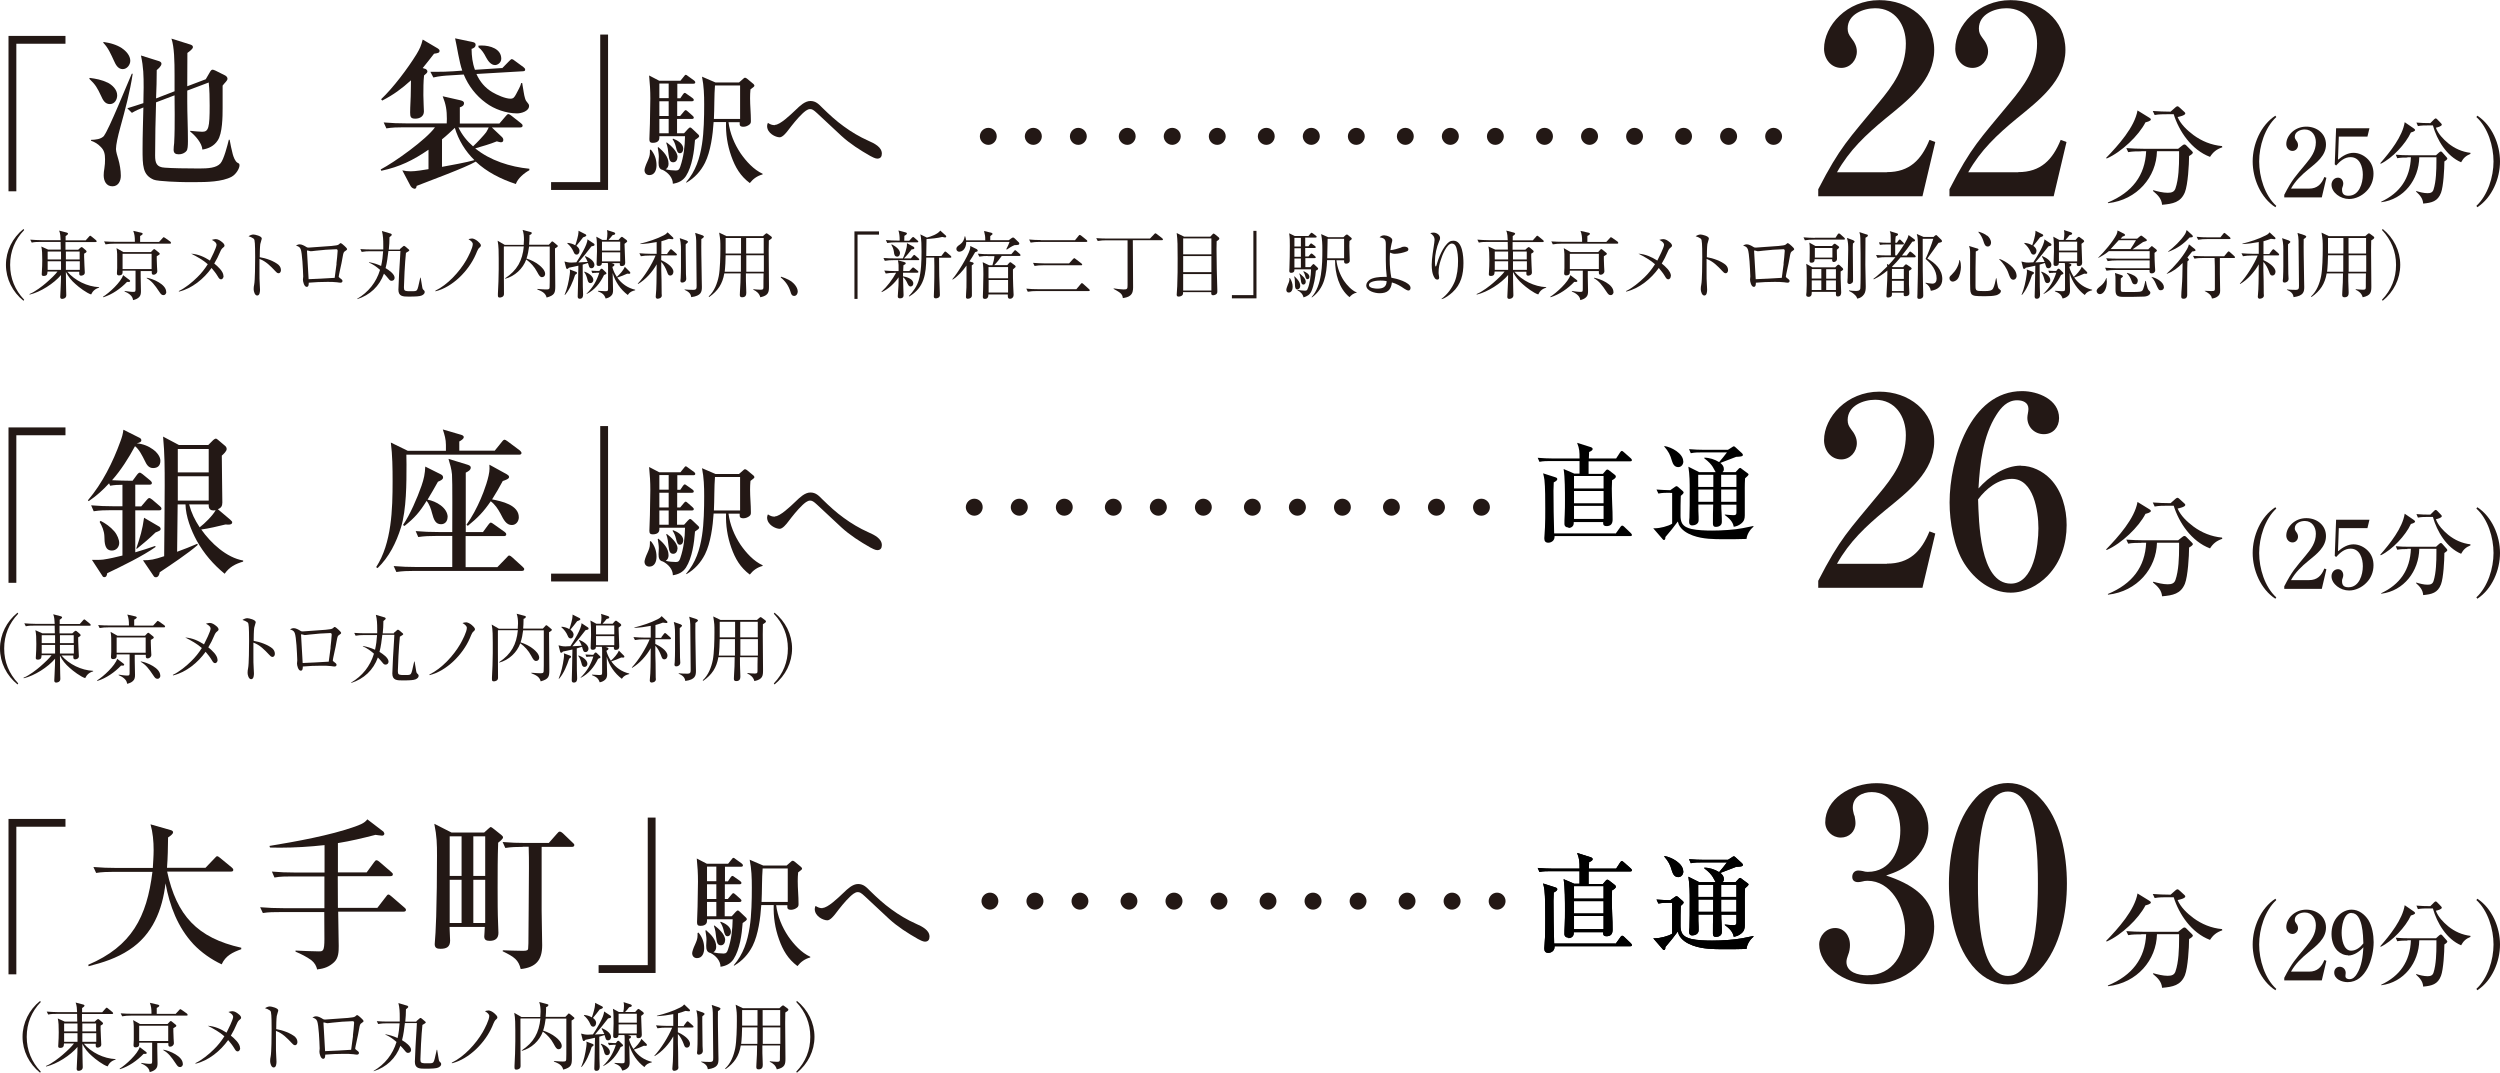 <?xml version="1.0" encoding="UTF-8"?><svg id="_レイヤー_2" xmlns="http://www.w3.org/2000/svg" viewBox="0 0 185.18 79.46"><defs><style>.cls-1{fill:#231815;}</style></defs><g id="_レイヤー_1-2"><path d="m116.19,69.45c-.18,0-.31-.08-.31-.27,0-.1,0-.36.02-.66.02-.36.02-.78.02-1.07,0-.66,0-1.71-.1-2.33l.79.34h.39v-.93h-2.11c-.29,0-.58,0-.86.06l-.13-.3c.38.03.76.05,1.14.05h1.96c0-.49,0-.7-.18-1.16l.95.3c.08.02.2.06.2.16,0,.11-.18.19-.26.22,0,.16-.02.32-.02.48h2.02l.3-.46s.07-.1.12-.1.11.06.15.09l.52.46s.08.08.08.13c0,.07-.06.09-.12.09h-3.09v.93h1.06l.18-.21c.05-.06.09-.11.15-.11.06,0,.13.06.18.1l.31.24c.06.04.14.1.14.18,0,.12-.18.22-.28.27,0,.21-.02.41-.02.61,0,.4.02.8.03,1.19.02.38.03.74.03,1.12,0,.12-.02.26-.11.36s-.24.12-.34.12c-.14,0-.25-.05-.25-.2,0-.03,0-.06,0-.1h-2.18v.08c0,.23-.18.36-.4.36Zm3.49.45l.35-.49s.07-.1.13-.1c.04,0,.1.04.14.08l.5.48s.08.08.08.13c0,.08-.06.09-.12.09h-5.61v.04c0,.32-.27.45-.46.45-.22,0-.3-.12-.3-.33,0-.1.04-.58.05-.8.02-.46.02-.93.02-1.39,0-.54,0-1.63-.06-2.13-.02-.17-.06-.33-.1-.49l.87.28c.12.04.18.06.18.15,0,.11-.16.19-.26.24,0,.2-.02.4-.02.61,0,1.06.02,2.14.05,3.17h4.53Zm-3.09-3.34h2.19v-.92h-2.19v.92Zm0,1.1h2.19v-.91h-2.19v.91Zm0,1.16h2.19v-.97h-2.19v.97Z"/><path d="m123.7,66.87c-.29,0-.58,0-.86.06l-.14-.3c.37.03.65.04,1.02.05l.34-.24c.06-.04.09-.06.13-.06.02,0,.06.02.11.06l.32.28s.09.07.09.13c0,.07-.1.16-.21.25-.02.48-.02.93-.02,1.49,0,.18.03.38.11.53.14.25.41.36.7.43.43.1,1.07.12,1.53.12.7,0,1.69-.06,2.27-.18.26-.06.53-.1.79-.16v.06c-.26.21-.48.57-.51.9-.54.02-1.09.02-1.64.02-.78,0-1.58,0-2.33-.27-.42-.15-.86-.41-1.05-.82-.02-.06-.06-.17-.07-.22-.29.4-.6.78-.92,1.15,0,.07,0,.22-.11.22-.04,0-.07-.03-.1-.07l-.69-.8s.09,0,.14,0c.34,0,.97-.15,1.26-.34v-2.28h-.15Zm.99-2.33c0,.22-.14.43-.38.43-.27,0-.39-.22-.46-.44-.14-.49-.25-.7-.58-1.09l.02-.03c.5.07,1.39.54,1.39,1.13Zm1.11,3.19c0,.31,0,.65.02.93,0,.09,0,.17,0,.25,0,.29-.3.38-.48.38-.14,0-.22-.09-.22-.23,0-.07,0-.25.02-.34.02-.43.02-1.32.02-1.97,0-.61,0-1.21-.1-1.81l.8.4h1.22c-.12-.16-.17-.53-.84-1.02v-.05c.37,0,.78.13,1.1.33.2-.22.39-.48.58-.72h-1.82c-.29,0-.58,0-.86.06l-.13-.3c.38.03.76.05,1.14.05h1.74l.3-.19c.08-.06.11-.07.14-.07.05,0,.1.06.14.09l.46.42s.07.07.07.13c0,.12-.24.13-.5.14-.39.15-.78.3-1.17.45.15.13.26.25.26.46,0,.1-.03.16-.1.22h.97l.23-.25s.06-.06.11-.06c.03,0,.07.03.1.06l.47.35s.05.04.05.07c0,.06-.1.15-.26.29-.03.48-.02.97-.02,1.45v1.29c0,.27-.06.45-.28.62-.16.13-.34.2-.54.23-.06-.39-.36-.65-.66-.87v-.04c.22.02.43.05.64.05.22,0,.22-.1.22-.23v-.55h-1.12c0,.14,0,.38.02.62.02.28.02.56.02.67,0,.28-.27.36-.44.36s-.22-.1-.22-.24c0-.47,0-.94.02-1.42h-1.1Zm1.11-1.29v-.9h-1.12c0,.3,0,.61,0,.9h1.11Zm-1.11.19v.91h1.1c0-.3,0-.61,0-.91h-1.11Zm2.82-.19v-.9h-1.13v.9h1.13Zm0,1.1v-.91h-1.13c0,.3,0,.61,0,.91h1.12Z"/><path class="cls-1" d="m1.3,50.7c-.81-.65-1.3-1.62-1.3-2.66s.49-2.01,1.3-2.66l.05.08c-.69.72-1.04,1.58-1.04,2.58s.36,1.86,1.04,2.58l-.05.08Z"/><path class="cls-1" d="m4.54,48.54c.58.67,1.48,1.11,2.36,1.15v.04c-.27.07-.47.24-.59.5-.33-.1-.9-.53-1.16-.77-.29-.25-.54-.55-.71-.9,0,.27,0,.58.01.87,0,.37.02.69.02.86,0,.24-.25.27-.31.27-.1,0-.14-.06-.14-.15,0-.16.04-.64.05-1.13,0-.17.01-.33.01-.49-.53.63-1.52,1.26-2.32,1.45l-.02-.04c.42-.16,1-.62,1.23-.82.37-.32.7-.64.85-.85h-.74c0,.13-.03.21-.05.24-.05.07-.14.09-.24.09-.08,0-.14-.03-.14-.12,0-.01,0-.1.01-.17.02-.25.03-.62.03-.87,0-.47-.01-.75-.07-1.02l.51.23h.93c0-.19,0-.38-.01-.57h-1.49c-.22,0-.44,0-.65.05l-.11-.22c.28.02.57.04.85.04h1.4c-.01-.22-.02-.51-.11-.71l.57.15s.09.03.09.08-.09.12-.18.18v.31h1.49l.24-.27s.06-.07.09-.07c.02,0,.06.02.1.06l.33.27s.05.05.05.08c0,.05-.04.06-.08.06h-2.23v.57h.94l.13-.12s.09-.08.12-.08.08.03.12.07l.2.17s.05.05.05.09c0,.06-.07.1-.18.16,0,.08,0,.16,0,.24,0,.38.05.96.05,1.16,0,.19-.2.23-.28.23-.13,0-.13-.1-.13-.17v-.12h-.92Zm-1.45-.9h.99v-.59s-.99,0-.99,0v.59Zm.99.13h-.99v.64h.99v-.64Zm1.38,0h-1.02c0,.18,0,.3,0,.48v.16h1.03v-.64Zm0-.72h-1.02v.59h1.02v-.59Z"/><path class="cls-1" d="m9.14,49.15s.06.05.06.08c0,.08-.07.08-.23.07-.48.5-1.09.93-1.76,1.14l-.02-.04c.47-.29,1.33-1.08,1.49-1.6l.46.35Zm2.21-2.82l.25-.27c.06-.06.06-.07.08-.07.02,0,.04.01.12.06l.38.27s.05.06.05.09c0,.05-.04.06-.09.06h-4.12c-.21,0-.43.01-.64.05l-.11-.22c.28.02.56.03.85.03h1.43v-.06c0-.27-.02-.5-.12-.75l.61.14s.09.03.09.07c0,.04-.02.08-.19.17,0,.15,0,.3,0,.44h1.41Zm-1.94,4.29c-.03-.3-.36-.5-.62-.61v-.04c.2.03.44.07.64.07.17,0,.17-.04.17-.26v-1.31h-.96s0,.09,0,.12c0,.19-.14.23-.27.23-.1,0-.15-.05-.15-.15,0-.04.01-.2.02-.39,0-.21,0-.47,0-.6,0-.32.01-.57-.05-.88l.51.29h2.04l.17-.18s.05-.04.07-.04.03,0,.08.04l.26.21c.05.04.07.06.07.09,0,.06-.02.08-.22.19v.21c0,.36.04.82.04.9,0,.15-.14.26-.27.26-.1,0-.14-.05-.14-.15,0-.03,0-.09,0-.12h-.82c0,.14,0,.29,0,.43,0,.35.02.7.02,1.06,0,.18-.02.34-.16.46-.12.11-.26.16-.42.2Zm-.77-2.27h2.15v-1.13h-2.15v1.13Zm3.24,1.69c0,.12-.08.24-.21.24s-.19-.06-.32-.26c-.33-.5-.56-.79-.92-.99v-.04c.47.08,1.44.49,1.44,1.05Z"/><path class="cls-1" d="m16.12,48.88c0,.11-.07.24-.19.24-.1,0-.16-.08-.24-.22-.13-.22-.29-.42-.46-.62-.56.79-1.44,1.52-2.41,1.75l-.02-.04c.46-.21,1.01-.66,1.37-1.02.3-.29.56-.62.78-.97-.36-.32-.8-.56-1.23-.78.53.04.95.23,1.39.51.1-.19.49-.98.49-1.16s-.21-.3-.35-.37c.1-.03.19-.06.29-.06.18,0,.36.13.49.24.07.05.16.16.16.24,0,.06-.04.1-.09.14-.12.09-.16.16-.23.32-.14.33-.26.57-.44.87.24.19.68.58.68.91Z"/><path class="cls-1" d="m20.2,48.06c.1.09.16.23.16.37,0,.1-.05.23-.18.23-.09,0-.17-.08-.24-.16-.35-.37-.68-.72-1.17-.9,0,.32,0,.64,0,.97,0,.3,0,.7.02.89.01.14.02.28.02.41s-.01.44-.21.44c-.18,0-.26-.32-.26-.46,0-.12.01-.24.04-.37.06-.27.07-1.53.07-2.02,0-.22,0-1.08-.05-1.25-.01-.04-.03-.09-.07-.12-.1-.07-.25-.14-.37-.17.1-.07.24-.13.36-.13s.62.12.62.29c0,.02,0,.05-.03.13-.03.1-.06.19-.08.29-.03.2-.04.74-.04.97.45.07,1.08.29,1.42.59Z"/><path class="cls-1" d="m21.77,46.53c.13,0,.32.09.49.2.06.04.12.04.18.04.04,0,.1,0,.14-.01.08-.01.53-.04.97-.07.41-.02.79-.06.88-.08.13-.02.19-.03.29-.13.03-.03.04-.04.08-.04.04,0,.2.13.27.2.06.05.2.19.2.24s-.04.08-.13.14c-.13.08-.14.12-.2.45-.04.26-.12.64-.17.85-.07.31-.12.58-.12.6,0,.03.02.05.07.09.12.09.21.15.21.23,0,.09-.07.13-.15.13-.07,0-.18-.02-.25-.03-.24-.03-.48-.03-.71-.03-.47,0-.93.02-1.39.06,0,.11,0,.31-.15.31-.19,0-.28-.39-.28-.53,0-.05.02-.17.02-.24-.02-.56-.07-1.73-.19-2.03-.07-.17-.2-.21-.35-.26.09-.05.17-.09.28-.09Zm2.71,1.43c.02-.15.09-.82.09-.95,0-.07-.03-.12-.1-.12-.1,0-.63.03-.78.04-.24.02-.49.04-.73.07-.11.01-.2.02-.26.03-.04,0-.1.01-.13.01s-.1-.02-.16-.04c-.03-.01-.08-.02-.09-.02s-.02.01-.02.05c0,.06.12,2.04.12,2.08.12,0,1.72-.08,1.93-.1.05-.35.09-.69.14-1.04Z"/><path class="cls-1" d="m29.17,46.88l.21-.18s.07-.06.09-.06.06.02.09.04l.27.23s.04.04.04.06c0,.03-.03.05-.07.08-.07.05-.12.08-.18.11-.08.7-.15,2.26-.15,2.55,0,.24.06.27.3.29.08,0,.19,0,.3,0,.18,0,.3,0,.36-.08.07-.08.12-.33.25-.92h.03c.03.22.07.44.11.66.03.19.05.2.14.28.03.03.05.08.05.12,0,.13-.12.21-.23.26-.15.06-.4.08-.97.08-.4,0-.75-.01-.75-.51,0-.29.09-1.98.13-2.49.01-.13.02-.25.02-.38h-.89c-.05.43-.1.85-.21,1.27.22.13.67.43.67.72,0,.11-.08.22-.22.22-.09,0-.14-.03-.24-.16-.09-.11-.21-.25-.33-.37-.34.94-1.04,1.59-1.98,1.89v-.03c.82-.48,1.41-1.21,1.69-2.14-.25-.22-.51-.41-.82-.54v-.03c.33.06.59.14.9.28.08-.36.13-.73.15-1.09h-.94c-.21,0-.43.01-.65.05l-.1-.21c.28.02.56.03.84.03h.86c0-.11,0-.22,0-.33,0-.36-.01-.7-.1-1.04l.67.2s.06.04.06.08-.04.08-.17.18c0,.31-.02.62-.05.92h.83Z"/><path class="cls-1" d="m34.49,46.09c.14,0,.32.09.46.21.08.07.23.2.23.31,0,.06-.03.1-.09.15-.09.07-.13.13-.29.52-.52,1.2-1.71,2.42-2.99,2.73v-.05c.9-.43,1.78-1.39,2.28-2.25.15-.26.49-.91.49-1.2,0-.14-.14-.25-.32-.36.08-.03.15-.05.25-.05Z"/><path class="cls-1" d="m36.88,46.7c0,.5,0,1,0,1.5,0,.67.01,1.34.01,2.01,0,.21-.21.26-.31.26s-.14-.04-.14-.15c0-.03,0-.09,0-.13.04-.6.05-1.21.06-1.82,0-.21,0-.41,0-.78,0-.43,0-.94-.08-1.33l.53.31h1.4c0-.13.02-.26.02-.39,0-.25-.02-.49-.1-.72l.6.16c.06.02.08.03.08.07,0,.08-.1.13-.17.15v.08c0,.21-.01.43-.03.64h1.46l.17-.18s.05-.07.08-.07c.02,0,.06.02.1.05l.25.21s.07.05.07.08c0,.07-.16.15-.21.18v.26c0,.84.02,1.69.02,2.52,0,.5-.03.69-.64.86-.09-.36-.38-.47-.69-.6v-.04c.35.03.53.04.65.04.21,0,.25-.02.26-.15.01-.13.01-.58.01-1.04v-1.15c0-.28,0-.56,0-.84h-1.53c-.04.3-.09.6-.19.89.32.1.67.27.93.48.19.15.45.4.45.66,0,.13-.09.24-.23.24s-.21-.1-.37-.4c-.19-.36-.47-.67-.8-.91-.25.69-.85,1.24-1.56,1.43v-.04c.88-.58,1.28-1.3,1.38-2.36h-1.46Z"/><path class="cls-1" d="m41.38,50.27c.2-.48.31-.99.38-1.5.01-.06.02-.12.02-.19,0-.06,0-.13-.02-.19l.48.18s.06.03.06.07c0,.06-.04.09-.14.15-.16.5-.4,1.09-.75,1.49l-.04-.02Zm1.71-4.1l.47.31s.04.04.04.08c0,.08-.09.09-.23.12-.31.41-.63.8-.97,1.19.23-.01.46-.02.69-.04-.06-.14-.12-.27-.2-.39l.03-.04c.25.1.67.35.67.65,0,.13-.08.25-.22.25-.1,0-.14-.04-.18-.14-.03-.08-.05-.17-.08-.25-.13.04-.26.08-.39.12,0,.54,0,1.08.01,1.62,0,.2.02.47.02.6,0,.17-.05.31-.25.31-.11,0-.15-.07-.15-.17,0-.14.01-.55.02-.72.01-.52.02-1.04.03-1.56-.24.06-.47.1-.7.15-.04.05-.08.09-.13.09s-.07-.04-.08-.08l-.12-.47c.18.05.32.08.51.08.13,0,.25-.01.37-.02.23-.34.83-1.3.82-1.69Zm-.61.87c0,.12-.08.25-.21.25s-.18-.1-.22-.2c-.1-.24-.27-.47-.47-.63l.02-.04c.2.02.39.07.57.18.08-.21.24-.75.24-.97,0-.03,0-.07,0-.11l.53.27s.05.04.05.07c0,.06-.08.1-.24.15-.16.21-.32.42-.5.63.13.09.24.22.24.39Zm1.03,2.12c0,.13-.08.24-.21.24-.15,0-.19-.12-.22-.24-.05-.19-.12-.43-.25-.58l.03-.03c.24.08.65.32.65.62Zm.2-.52c-.09,0-.19,0-.27.02l-.08-.18c.14.01.28.02.42.02h.17l.1-.13s.04-.04.07-.04.05.02.07.03l.25.24s.04.04.04.08c0,.04-.04.07-.18.12-.28.59-.69,1.11-1.29,1.41v-.03c.47-.46.74-.93.94-1.55h-.25Zm1.14-.72l.1.03c.06.02.12.04.12.1,0,.07-.09.12-.14.14v.07c.07.24.18.47.32.68.22-.2.48-.47.59-.75l.38.38s.03.05.03.07c0,.03-.02.07-.09.07-.03,0-.1,0-.14-.01-.24.11-.48.21-.74.29.33.46.77.77,1.33.9v.04c-.24.06-.41.13-.55.35-.54-.41-.93-.98-1.12-1.63,0,.3.03,1.07.03,1.27,0,.18-.02.32-.16.44-.12.1-.23.15-.39.18-.1-.31-.27-.41-.57-.53v-.04c.11.01.43.03.53.03.21,0,.22-.03.22-.21v-1.61c0-.12,0-.16-.02-.27h-.44v.03c0,.13-.11.19-.22.19-.1,0-.17-.03-.17-.14s.03-.75.03-.94c0-.29,0-.82-.05-1.09l.44.24h.33c.03-.15.05-.3.05-.46,0-.1-.01-.18-.03-.27l.53.17s.08.04.08.09c0,.08-.1.1-.2.12-.09.12-.19.24-.3.35h.75l.15-.17s.07-.06.09-.06c.03,0,.07.03.08.04l.27.2s.05.06.05.09c0,.04-.06.09-.2.19,0,.23.05,1.21.05,1.41,0,.16-.1.24-.26.24-.1,0-.14-.05-.14-.15,0-.02,0-.04,0-.07h-.65Zm-.7-.93h1.35v-.66h-1.35v.66Zm1.35.13h-1.35v.67h1.35v-.67Z"/><path class="cls-1" d="m48.98,47.21l.19-.25s.05-.07.09-.07.08.04.1.06l.28.25s.06.05.06.09c0,.05-.04.06-.08.06h-1.08v.35c.3.13.9.49.9.86,0,.14-.08.28-.24.28-.13,0-.17-.1-.24-.3-.09-.24-.24-.53-.42-.71,0,.44,0,.87.02,1.32,0,.28,0,.71.01,1.02,0,.04.01.12.01.15,0,.09-.05.14-.1.18-.05.03-.15.06-.21.06-.09,0-.14-.07-.14-.15,0-.04.03-.41.04-.53.03-.62.02-1.25.03-1.87-.31.56-.83,1.14-1.38,1.46l-.02-.03c.49-.52,1.05-1.42,1.32-2.08h-.45c-.21,0-.43.01-.64.05l-.11-.22c.28.02.56.04.85.04h.43v-.87c-.41.08-.8.13-1.21.15v-.03c.59-.15,1.2-.34,1.74-.62.12-.06.2-.12.28-.22l.39.37s.04.04.04.07c0,.04-.02.07-.08.07-.01,0-.23-.02-.26-.03-.19.07-.36.13-.55.18v.95h.45Zm1.45-.95s.09.04.09.08c0,.03-.01.06-.17.19,0,.13,0,.26,0,.38,0,.6.01,1.21.02,1.81,0,.09.02.29.02.36,0,.21-.19.28-.29.28s-.14-.04-.14-.14c0-.06.01-.12.02-.19.03-.59.02-1.18.02-1.77,0-.4.02-.8-.09-1.19l.52.18Zm1.19-.38s.08.03.08.08c0,.06-.14.15-.19.18-.01.38,0,.76,0,1.14,0,.37.01.82.02,1.26,0,.46.02.89.02,1.14,0,.36-.04.66-.79.76-.04-.3-.23-.42-.49-.54v-.03c.15.02.48.03.63.03.25,0,.26-.09.26-.31,0-.38,0-.75-.01-1.13,0-.74-.02-1.47-.02-2.21,0-.19-.03-.38-.08-.57l.57.19Z"/><path class="cls-1" d="m56.06,45.93l.19-.17s.07-.05.08-.05c.03,0,.07.02.09.04l.27.2s.05.05.05.08c0,.06-.09.13-.23.21-.01.25-.01.5-.01.75,0,.82.02,1.84.02,2.65,0,.41-.02.68-.64.81-.08-.28-.26-.44-.52-.56v-.04c.16.02.39.04.54.04.18,0,.21-.04.21-.19,0-.19,0-.75.01-1.02h-1.31c0,.42,0,.74.02,1.1,0,.08.01.27.01.32,0,.15-.02.35-.31.35-.13,0-.17-.06-.17-.18,0-.05,0-.15.01-.24.03-.44.05-.9.05-1.35h-1.21c-.13.78-.48,1.3-1.12,1.75l-.04-.04c.42-.38.64-.96.75-1.51.1-.52.12-1.49.12-2.04,0-.58,0-.62-.09-1.18l.54.26h2.69Zm-2.82,2.63h1.2v-1.22s-1.13,0-1.13,0c0,.3-.03.93-.07,1.22Zm.07-1.35h1.14v-1.15h-1.14v1.15Zm2.83.13h-1.3v1.22s1.3,0,1.3,0v-1.22Zm0-1.28h-1.31v1.15h1.3v-1.15Z"/><path class="cls-1" d="m58.36,48.04c0-1-.36-1.86-1.04-2.58l.05-.08c.81.65,1.3,1.62,1.3,2.66s-.49,2.01-1.3,2.66l-.05-.08c.69-.72,1.04-1.58,1.04-2.58Z"/><path class="cls-1" d="m2.97,79.46c-.81-.65-1.3-1.62-1.3-2.66s.49-2.01,1.3-2.66l.05.08c-.69.72-1.04,1.58-1.04,2.58s.36,1.86,1.04,2.58l-.05.08Z"/><path class="cls-1" d="m6.2,77.3c.58.67,1.48,1.11,2.36,1.15v.04c-.27.07-.47.24-.59.5-.33-.1-.9-.53-1.16-.77-.29-.25-.54-.55-.71-.9,0,.27,0,.58.01.87,0,.37.02.69.02.86,0,.24-.25.27-.31.27-.1,0-.14-.06-.14-.15,0-.16.04-.64.05-1.13,0-.17.01-.33.01-.49-.53.63-1.52,1.26-2.32,1.45l-.02-.04c.42-.16,1-.62,1.23-.82.37-.32.7-.64.85-.85h-.74c0,.13-.03.21-.05.24-.05.07-.14.09-.24.09-.08,0-.14-.03-.14-.12,0-.01,0-.1.01-.17.02-.25.03-.62.03-.87,0-.47-.01-.75-.07-1.02l.51.23h.93c0-.19,0-.38-.01-.57h-1.49c-.22,0-.44,0-.65.05l-.11-.22c.28.02.57.04.85.04h1.4c-.01-.22-.02-.51-.11-.71l.57.15s.09.03.09.08-.09.12-.18.18v.31h1.49l.24-.27s.06-.07.09-.07c.02,0,.06.02.1.06l.33.27s.05.05.05.08c0,.05-.04.06-.08.06h-2.23v.57h.94l.13-.12s.09-.08.12-.08.08.03.12.07l.2.17s.05.05.05.09c0,.06-.07.1-.18.16,0,.08,0,.16,0,.24,0,.38.05.96.05,1.16,0,.19-.2.23-.28.23-.13,0-.13-.1-.13-.17v-.12h-.92Zm-1.45-.9h.99v-.59s-.99,0-.99,0v.59Zm.99.13h-.99v.64h.99v-.64Zm1.38,0h-1.02c0,.18,0,.3,0,.48v.16h1.03v-.64Zm0-.72h-1.02v.59h1.02v-.59Z"/><path class="cls-1" d="m10.81,77.91s.06.05.06.08c0,.08-.07.08-.23.07-.48.5-1.09.93-1.76,1.14l-.02-.04c.47-.29,1.33-1.08,1.49-1.6l.46.35Zm2.21-2.82l.25-.27c.06-.06.06-.07.08-.07.02,0,.04.01.12.06l.38.27s.05.06.05.09c0,.05-.04.06-.09.06h-4.12c-.21,0-.43.01-.64.05l-.11-.22c.28.02.56.03.85.03h1.43v-.06c0-.27-.02-.5-.12-.75l.61.14s.09.03.09.07c0,.04-.02.08-.19.17,0,.15,0,.3,0,.44h1.41Zm-1.94,4.29c-.03-.3-.36-.5-.62-.61v-.04c.2.03.44.07.64.07.17,0,.17-.04.17-.26v-1.31h-.96s0,.09,0,.12c0,.19-.14.23-.27.23-.1,0-.15-.05-.15-.15,0-.04.01-.2.02-.39,0-.21,0-.47,0-.6,0-.32.01-.57-.05-.88l.51.29h2.04l.17-.18s.05-.04.07-.04.03,0,.08.04l.26.21c.05.04.07.06.07.09,0,.06-.02.08-.22.19v.21c0,.36.04.82.04.9,0,.15-.14.26-.27.26-.1,0-.14-.05-.14-.15,0-.03,0-.09,0-.12h-.82c0,.14,0,.29,0,.43,0,.35.02.7.02,1.06,0,.18-.02.34-.16.46-.12.11-.26.16-.42.2Zm-.77-2.27h2.15v-1.13h-2.15v1.13Zm3.24,1.69c0,.12-.08.24-.21.24s-.19-.06-.32-.26c-.33-.5-.56-.79-.92-.99v-.04c.47.08,1.44.49,1.44,1.05Z"/><path class="cls-1" d="m17.79,77.64c0,.11-.07.24-.19.24-.1,0-.16-.08-.24-.22-.13-.22-.29-.42-.46-.62-.56.79-1.44,1.52-2.41,1.75l-.02-.04c.46-.21,1.01-.66,1.37-1.02.3-.29.56-.62.78-.97-.36-.32-.8-.56-1.23-.78.53.04.95.23,1.39.51.1-.19.49-.98.49-1.16s-.21-.3-.35-.37c.1-.03.19-.06.29-.06.18,0,.36.13.49.24.07.05.16.16.16.24,0,.06-.04.1-.09.14-.12.09-.16.16-.23.32-.14.33-.26.57-.44.87.24.19.68.58.68.91Z"/><path class="cls-1" d="m21.87,76.82c.1.09.16.23.16.37,0,.1-.05.23-.18.23-.09,0-.17-.08-.24-.16-.35-.37-.68-.72-1.17-.9,0,.32,0,.64,0,.97,0,.3,0,.7.02.89.01.14.02.28.02.41s-.01.44-.21.44c-.18,0-.26-.32-.26-.46,0-.12.01-.24.04-.37.06-.27.07-1.53.07-2.02,0-.22,0-1.08-.05-1.25-.01-.04-.03-.09-.07-.12-.1-.07-.25-.14-.37-.17.1-.07.24-.13.36-.13s.62.12.62.29c0,.02,0,.05-.03.13-.03.1-.06.19-.08.29-.03.2-.04.74-.04.97.45.07,1.08.29,1.42.59Z"/><path class="cls-1" d="m23.43,75.28c.13,0,.32.09.49.2.06.04.12.04.18.04.04,0,.1,0,.14-.01.08-.01.53-.04.97-.07.41-.02.79-.06.88-.08.13-.02.19-.03.29-.13.03-.03.04-.04.08-.04.04,0,.2.13.27.2.06.05.2.19.2.24s-.04.08-.13.14c-.13.08-.14.12-.2.45-.04.26-.12.64-.17.85-.07.31-.12.58-.12.6,0,.03.02.05.07.09.12.09.21.15.21.23,0,.09-.07.13-.15.13-.07,0-.18-.02-.25-.03-.24-.03-.48-.03-.71-.03-.47,0-.93.02-1.39.06,0,.11,0,.31-.15.31-.19,0-.28-.39-.28-.53,0-.05.02-.17.02-.24-.02-.56-.07-1.73-.19-2.03-.07-.17-.2-.21-.35-.26.09-.05.17-.09.28-.09Zm2.71,1.43c.02-.15.09-.82.09-.95,0-.07-.03-.12-.1-.12-.1,0-.63.03-.78.04-.24.02-.49.04-.73.07-.11.01-.2.02-.26.03-.04,0-.1.01-.13.01s-.1-.02-.16-.04c-.03-.01-.08-.02-.09-.02s-.02.01-.02.05c0,.06.12,2.04.12,2.08.12,0,1.72-.08,1.93-.1.05-.35.09-.69.14-1.04Z"/><path class="cls-1" d="m30.84,75.64l.21-.18s.07-.06.09-.06.06.02.09.04l.27.23s.04.04.04.06c0,.03-.03.05-.07.08-.07.05-.12.08-.18.11-.08.7-.15,2.26-.15,2.55,0,.24.06.27.3.29.08,0,.19,0,.3,0,.18,0,.3,0,.36-.08.07-.08.12-.33.25-.92h.03c.03.22.07.44.11.66.03.19.05.2.14.28.03.03.05.08.05.12,0,.13-.12.21-.23.26-.15.06-.4.08-.97.08-.4,0-.75-.01-.75-.51,0-.29.09-1.98.13-2.49.01-.13.02-.25.02-.38h-.89c-.05.43-.1.85-.21,1.27.22.13.67.43.67.72,0,.11-.08.22-.22.22-.09,0-.14-.03-.24-.16-.09-.11-.21-.25-.33-.37-.34.94-1.04,1.59-1.98,1.89v-.03c.82-.48,1.41-1.21,1.69-2.14-.25-.22-.51-.41-.82-.54v-.03c.33.06.59.14.9.28.08-.36.13-.73.15-1.09h-.94c-.21,0-.43.01-.65.05l-.1-.21c.28.02.56.03.84.03h.86c0-.11,0-.22,0-.33,0-.36-.01-.7-.1-1.04l.67.2s.06.04.06.08-.04.08-.17.18c0,.31-.02.62-.05.92h.83Z"/><path class="cls-1" d="m36.15,74.84c.14,0,.32.09.46.21.08.07.23.2.23.31,0,.06-.03.1-.09.15-.09.07-.13.13-.29.52-.52,1.2-1.71,2.42-2.99,2.73v-.05c.9-.43,1.78-1.39,2.28-2.25.15-.26.49-.91.49-1.2,0-.14-.14-.25-.32-.36.08-.03.15-.05.25-.05Z"/><path class="cls-1" d="m38.55,75.46c0,.5,0,1,0,1.5,0,.67.01,1.34.01,2.01,0,.21-.21.26-.31.26s-.14-.04-.14-.15c0-.03,0-.09,0-.13.04-.6.05-1.21.06-1.82,0-.21,0-.41,0-.78,0-.43,0-.94-.08-1.33l.53.31h1.4c0-.13.02-.26.02-.39,0-.25-.02-.49-.1-.72l.6.16c.06.02.08.03.08.07,0,.08-.1.13-.17.15v.08c0,.21-.01.43-.03.64h1.46l.17-.18s.05-.07.08-.07c.02,0,.06.02.1.05l.25.21s.07.05.07.08c0,.07-.16.15-.21.18v.26c0,.84.02,1.69.02,2.52,0,.5-.03.69-.64.86-.09-.36-.38-.47-.69-.6v-.04c.35.03.53.04.65.04.21,0,.25-.02.26-.15.01-.13.01-.58.01-1.04v-1.15c0-.28,0-.56,0-.84h-1.53c-.04.3-.09.6-.19.89.32.1.67.27.93.48.19.15.45.4.45.66,0,.13-.09.24-.23.24s-.21-.1-.37-.4c-.19-.36-.47-.67-.8-.91-.25.69-.85,1.24-1.56,1.43v-.04c.88-.58,1.28-1.3,1.38-2.36h-1.46Z"/><path class="cls-1" d="m43.05,79.03c.2-.48.31-.99.38-1.5.01-.06.02-.12.02-.19,0-.06,0-.13-.02-.19l.48.18s.06.03.06.07c0,.06-.04.09-.14.15-.16.5-.4,1.09-.75,1.49l-.04-.02Zm1.71-4.1l.47.31s.04.04.04.08c0,.08-.09.09-.23.12-.31.41-.63.8-.97,1.19.23-.01.46-.02.69-.04-.06-.14-.12-.27-.2-.39l.03-.04c.25.1.67.35.67.65,0,.13-.08.25-.22.25-.1,0-.14-.04-.18-.14-.03-.08-.05-.17-.08-.25-.13.04-.26.08-.39.12,0,.54,0,1.08.01,1.62,0,.2.02.47.02.6,0,.17-.05.31-.25.31-.11,0-.15-.07-.15-.17,0-.14.01-.55.02-.72.01-.52.02-1.04.03-1.56-.24.06-.47.1-.7.15-.04.05-.08.09-.13.09s-.07-.04-.08-.08l-.12-.47c.18.05.32.08.51.08.13,0,.25-.01.37-.02.23-.34.83-1.3.82-1.69Zm-.61.87c0,.12-.08.25-.21.25s-.18-.1-.22-.2c-.1-.24-.27-.47-.47-.63l.02-.04c.2.02.39.07.57.18.08-.21.24-.75.24-.97,0-.03,0-.07,0-.11l.53.27s.05.04.05.07c0,.06-.08.1-.24.15-.16.21-.32.42-.5.63.13.09.24.22.24.39Zm1.03,2.12c0,.13-.08.24-.21.24-.15,0-.19-.12-.22-.24-.05-.19-.12-.43-.25-.58l.03-.03c.24.08.65.32.65.62Zm.2-.52c-.09,0-.19,0-.27.02l-.08-.18c.14.01.28.02.42.02h.17l.1-.13s.04-.04.07-.04.05.02.07.03l.25.24s.04.04.04.08c0,.04-.04.07-.18.12-.28.59-.69,1.11-1.29,1.41v-.03c.47-.46.74-.93.94-1.55h-.25Zm1.14-.72l.1.03c.06.02.12.04.12.1,0,.07-.09.12-.14.14v.07c.07.24.18.47.32.68.22-.2.48-.47.59-.75l.38.38s.03.05.03.07c0,.03-.02.07-.09.07-.03,0-.1,0-.14-.01-.24.11-.48.21-.74.29.33.46.77.77,1.33.9v.04c-.24.06-.41.13-.55.35-.54-.41-.93-.98-1.12-1.63,0,.3.03,1.07.03,1.27,0,.18-.02.32-.16.44-.12.1-.23.15-.39.18-.1-.31-.27-.41-.57-.53v-.04c.11.01.43.03.53.03.21,0,.22-.03.22-.21v-1.61c0-.12,0-.16-.02-.27h-.44v.03c0,.13-.11.19-.22.19-.1,0-.17-.03-.17-.14s.03-.75.03-.94c0-.29,0-.82-.05-1.09l.44.24h.33c.03-.15.05-.3.05-.46,0-.1-.01-.18-.03-.27l.53.17s.08.04.08.09c0,.08-.1.1-.2.12-.09.12-.19.24-.3.35h.75l.15-.17s.07-.06.09-.06c.03,0,.07.03.08.04l.27.2s.05.06.05.09c0,.04-.06.09-.2.19,0,.23.05,1.21.05,1.41,0,.16-.1.24-.26.24-.1,0-.14-.05-.14-.15,0-.02,0-.04,0-.07h-.65Zm-.7-.93h1.35v-.66h-1.35v.66Zm1.35.13h-1.35v.67h1.35v-.67Z"/><path class="cls-1" d="m50.65,75.97l.19-.25s.05-.07.09-.07.08.04.1.06l.28.25s.06.05.06.09c0,.05-.04.06-.08.06h-1.08v.35c.3.13.9.49.9.86,0,.14-.08.28-.24.28-.13,0-.17-.1-.24-.3-.09-.24-.24-.53-.42-.71,0,.44,0,.87.02,1.32,0,.28,0,.71.01,1.02,0,.04.01.12.01.15,0,.09-.05.14-.1.18-.05.03-.15.06-.21.06-.09,0-.14-.07-.14-.15,0-.04.03-.41.04-.53.03-.62.02-1.25.03-1.87-.31.56-.83,1.14-1.38,1.46l-.02-.03c.49-.52,1.05-1.42,1.32-2.08h-.45c-.21,0-.43.01-.64.05l-.11-.22c.28.02.56.04.85.04h.43v-.87c-.41.08-.8.13-1.21.15v-.03c.59-.15,1.2-.34,1.74-.62.12-.06.2-.12.28-.22l.39.37s.04.04.04.07c0,.04-.02.07-.08.07-.01,0-.23-.02-.26-.03-.19.07-.36.13-.55.18v.95h.45Zm1.45-.95s.09.04.09.08c0,.03-.01.06-.17.19,0,.13,0,.26,0,.38,0,.6.01,1.21.02,1.81,0,.09.02.29.02.36,0,.21-.19.28-.29.28s-.14-.04-.14-.14c0-.06.01-.12.02-.19.03-.59.02-1.18.02-1.77,0-.4.02-.8-.09-1.19l.52.18Zm1.19-.38s.08.03.08.08c0,.06-.14.15-.19.18-.01.38,0,.76,0,1.14,0,.37.01.82.02,1.26,0,.46.02.89.02,1.14,0,.36-.04.66-.79.76-.04-.3-.23-.42-.49-.54v-.03c.15.02.48.03.63.03.25,0,.26-.09.26-.31,0-.38,0-.75-.01-1.13,0-.74-.02-1.47-.02-2.21,0-.19-.03-.38-.08-.57l.57.19Z"/><path class="cls-1" d="m57.72,74.69l.19-.17s.07-.05.08-.05c.03,0,.07.02.09.04l.27.2s.05.05.05.08c0,.06-.09.13-.23.21-.01.25-.01.5-.01.75,0,.82.02,1.84.02,2.65,0,.41-.02.68-.64.81-.08-.28-.26-.44-.52-.56v-.04c.16.02.39.04.54.04.18,0,.21-.04.21-.19,0-.19,0-.75.01-1.02h-1.31c0,.42,0,.74.02,1.1,0,.08.01.27.01.32,0,.15-.02.35-.31.35-.13,0-.17-.06-.17-.18,0-.05,0-.15.01-.24.03-.44.05-.9.05-1.35h-1.21c-.13.78-.48,1.3-1.12,1.75l-.04-.04c.42-.38.64-.96.75-1.51.1-.52.12-1.49.12-2.04,0-.58,0-.62-.09-1.18l.54.26h2.69Zm-2.82,2.63h1.2v-1.22s-1.13,0-1.13,0c0,.3-.03.93-.07,1.22Zm.07-1.35h1.14v-1.15h-1.14v1.15Zm2.83.13h-1.3v1.22s1.3,0,1.3,0v-1.22Zm0-1.28h-1.31v1.15h1.3v-1.15Z"/><path class="cls-1" d="m60.02,76.8c0-1-.36-1.86-1.04-2.58l.05-.08c.81.65,1.3,1.62,1.3,2.66s-.49,2.01-1.3,2.66l-.05-.08c.69-.72,1.04-1.58,1.04-2.58Z"/><path class="cls-1" d="m.63,2.66h4.22v.58H1.21v10.93h-.58V2.66Z"/><path class="cls-1" d="m7.96,6.11c.35.18.72.52.72.95,0,.32-.19.65-.54.65-.37,0-.52-.31-.65-.6-.29-.61-.4-.82-.88-1.28l.04-.06c.44.06.9.14,1.31.35Zm-.25,3.93c.35-.43,1.71-3.81,2.05-4.58h.07c-.2,1.34-.56,2.67-.92,3.98-.18.65-.32,1.28-.32,1.6,0,.19.11.55.17.74.11.37.19.85.19,1.24s-.19.78-.62.78c-.47,0-.65-.41-.65-.82,0-.17.02-.33.05-.5.04-.22.05-.48.05-.68,0-.37-.05-.66-.32-.92-.22-.23-.43-.35-.72-.46v-.06c.34-.01.74-.04.98-.31Zm1.33-6.46c.3.2.61.54.61.92,0,.3-.24.62-.56.62-.36,0-.53-.35-.65-.62-.22-.47-.43-.98-.8-1.34l.04-.05c.48.07.96.2,1.37.47Zm5.49,9.91h-.78c-.35,0-2.06-.05-2.36-.18-.83-.35-.83-1.03-.83-2.29,0-1.02.04-2.04.06-3.06-.3.11-.58.24-.85.4l-.34-.34c.44-.13.75-.24,1.19-.38.01-.38.02-.77.02-1.15,0-.89-.01-1.5-.2-2.38l1.34.42c.11.04.18.1.18.19,0,.17-.23.37-.35.47,0,.7-.02,1.39-.05,2.1l1.37-.53v-1.19c0-1.02-.02-2.1-.23-2.71l1.4.44c.11.04.19.08.19.19,0,.13-.23.3-.41.43,0,.83,0,1.66-.01,2.47l1.37-.52.32-.55c.06-.1.11-.16.2-.16.05,0,.12.04.22.08l.68.34c.1.05.19.14.19.25,0,.07-.04.14-.12.23-.07.07-.14.16-.24.28v1.66c0,.64-.01,1.89-.37,2.41-.26.4-.67.6-1.13.67-.02-.47-.54-1.06-.9-1.33v-.06c.23.02.68.07.89.07.47,0,.55-.3.55-1.94,0-.58-.01-1.15-.07-1.71l-1.59.6v.8c0,1,.05,1.82.05,2.96,0,.33-.02.6-.1.7-.14.18-.36.26-.58.26-.24,0-.38-.08-.38-.34,0-.1.02-.36.04-.49.04-.7.04-1.4.04-2.11,0-.48,0-.95-.01-1.43l-1.37.52c-.04,1.31-.07,2.61-.07,3.93,0,.56.1.88.73.91.49.04,1.57.06,2.53.06.67,0,1.28-.04,1.58-.38.25-.28.52-1.34.62-1.75h.06c.07.41.13.66.23,1.07.05.18.17.54.36.64.1.05.14.06.14.19,0,.22-.25.66-.58.84-.7.38-1.87.4-2.65.4Z"/><path class="cls-1" d="m30.69,13.97c-.14,0-.25-.13-.31-.25l-.58-1.1c.23.05.4.07.63.07.34,0,.95-.1,1.31-.16v-1.44c-1.14.78-2.13,1.27-3.5,1.56l-.04-.1c1.02-.53,3.38-2.22,4.02-3.12h-2.31c-.44,0-.88.01-1.29.08l-.2-.44c.58.05,1.14.07,1.71.07h2.96c.01-.11.01-.23.01-.33,0-.65-.07-1.08-.31-1.68l1.32.3c.13.04.26.07.26.22,0,.18-.17.26-.31.3v1.2h2.93l.48-.56c.07-.08.12-.14.19-.14.04,0,.12.04.22.12l.71.56c.06.05.12.1.12.18,0,.11-.1.13-.18.13h-2.1l.74.7c.07.07.11.13.11.23,0,.13-.08.17-.19.17-.06,0-.17-.04-.29-.07-.48.2-1.09.37-1.6.52,1.1.9,2.59,1.37,4.01,1.51v.11c-.37.2-.86.6-1,1.02-1.09-.35-2.17-.9-2.97-1.66-.79.46-3.37,1.4-4.38,1.8-.01.12-.05.22-.17.22Zm.77-8.89c.11.04.2.11.2.22,0,.08-.1.17-.25.29-.05.48-.05.97-.05,1.46,0,.42.04,1.04.04,1.2,0,.37-.3.54-.64.54s-.38-.14-.38-.46c0-.46.05-1.05.05-1.64,0-.25,0-.49.01-.74-.68.62-1.31,1.08-2.13,1.5l-.08-.1c.89-.84,1.98-2.29,2.62-3.33.24-.4.35-.64.46-1.09l1.12.66c.06.04.13.1.13.17,0,.14-.07.17-.41.22-.28.36-.55.71-.84,1.06l.17.06Zm5.72-.01l.52-.53c.12-.13.17-.16.2-.16.08,0,.17.07.23.12l.64.47c.06.05.13.11.13.18,0,.11-.06.12-.18.13l-3.43.2c.26.58.64,1.03,1.18,1.35.34.2.96.48,1.34.48.22,0,.29-.1.42-.34.07-.13.14-.28.22-.42.06-.12.12-.25.16-.4h.07c.04.25.08.49.11.67.02.16.07.36.1.46.05.17.1.23.17.31s.13.16.13.25c0,.4-.58.56-.89.56-.79,0-1.69-.31-2.31-.78-.74-.54-1.29-1.26-1.64-2.1l-.96.06c-.43.02-.88.06-1.29.16l-.22-.42h.44c.37,0,.89-.01,1.26-.04l.66-.05c-.23-.65-.37-1.68-.53-2.39l1.32.28c.1.02.2.07.2.19,0,.2-.18.28-.3.31.01.55.06,1.03.25,1.55l2.02-.13Zm-3.49,4.4c-.31.29-.61.58-.95.85v2.04c.6-.11,1.87-.34,2.4-.5-.68-.66-1.18-1.49-1.45-2.39Zm2.34.29c.07-.1.12-.22.17-.32h-2.24c.25.54.64,1.02,1.08,1.4.26-.24.83-.84,1-1.08Zm-.35-6.39c.61,0,1.45.24,1.45.98,0,.31-.29.47-.46.47-.31,0-.53-.32-.67-.58-.14-.28-.31-.55-.56-.74v-.12c.08-.01.16-.01.24-.01Z"/><path class="cls-1" d="m45.04,14.07h-4.22v-.58h3.64V2.56h.58v11.51Z"/><path class="cls-1" d="m48.2,11.07c.29.34.43.73.43,1.17,0,.34-.13.73-.53.73-.22,0-.36-.15-.36-.37,0-.09.08-.36.22-.65.1-.23.18-.41.18-.66,0-.06,0-.12,0-.18l.06-.03Zm2.48-1.21l.28-.31c.08-.09.13-.11.17-.11.03,0,.08.03.18.13l.43.41s.05.06.05.1c0,.09-.14.17-.31.29-.06.83-.21,1.95-.67,2.67-.23.35-.57.51-.97.57,0-.45-.36-.83-.74-1.02-.26-.05-.32-.25-.32-.54,0-.15.02-.32.02-.45,0-.19-.05-.48-.08-.67l.05-.03c.38.33.75.7.75,1.23,0,.17-.06.32-.21.41.23.06.52.09.76.09.19,0,.26-.1.32-.29.25-.73.34-1.49.35-2.25h-1.9s0,.05,0,.12c0,.11-.04.37-.49.37-.19,0-.25-.08-.25-.27,0-.1.03-.91.04-1.15,0-.62.03-1.24.03-1.86s-.03-1.09-.09-1.71l.75.39h1.57l.26-.32c.06-.08.09-.12.14-.12.04,0,.06.02.18.11l.43.31s.09.07.09.14c0,.08-.07.1-.14.1h-1.19v1.08h.22l.19-.28c.06-.08.09-.12.15-.12.03,0,.06.02.18.11l.37.26c.05.04.11.09.11.15,0,.08-.07.1-.15.1h-1.08v1.09h.22l.26-.31c.06-.07.1-.12.14-.12.05,0,.08.02.17.1l.35.31c.06.06.09.09.09.14,0,.08-.07.1-.14.1h-1.1v1.06h.5Zm-1.84-2.59h.69v-1.08h-.69v1.08Zm0,1.32h.69v-1.09h-.69v1.09Zm.69.22h-.69v1.06h.69v-1.06Zm.65,2.83c0,.18-.1.38-.31.38s-.3-.12-.35-.57c-.03-.31-.06-.57-.17-.87l.04-.03c.31.23.8.67.8,1.09Zm.43-.62c0,.14-.07.33-.25.33-.16,0-.22-.14-.3-.49-.04-.17-.13-.4-.24-.54l.03-.05c.31.11.76.36.76.75Zm3.35-1.98c.11.83.43,1.62.9,2.32.41.59.97,1.21,1.63,1.51v.05c-.39.1-.71.33-.95.64-.7-.52-1.08-1.17-1.37-1.99-.29-.81-.42-1.67-.39-2.53h-.92c-.06.93-.22,2.18-.64,3.02-.32.63-.76,1.11-1.37,1.47l-.03-.03c.71-.82,1.02-1.78,1.18-2.83.14-.9.16-2.01.16-2.93,0-.72-.02-1.35-.16-2.06l1,.43h1.74l.33-.29c.06-.06.07-.06.12-.06.06,0,.1.04.15.07l.47.39s.07.07.07.12c0,.06-.04.1-.29.28-.02.21-.03.43-.03.65,0,.55.06,1.1.06,1.67,0,.12,0,.19-.1.28-.12.1-.29.17-.45.17-.28,0-.28-.13-.28-.24,0-.04,0-.06,0-.1h-.86Zm.86-2.71h-1.86c-.06.7-.04,1.71-.08,2.48h1.94v-2.48Z"/><path class="cls-1" d="m57.4,9.25c.38,0,1.14-.73,1.56-1.13.28-.27.66-.64,1.07-.64s.63.25.89.51c.5.49,1.02.97,1.58,1.37.56.41,1.16.77,1.81,1.06.48.21,1.01.48,1.01.96,0,.22-.1.37-.34.37-.15,0-.39-.13-.52-.2-.74-.42-1.51-.91-2.14-1.49-.67-.62-1.3-1.21-1.79-1.67-.28-.26-.38-.31-.53-.31-.2,0-.42.2-.56.33-.39.37-.75.83-1.07,1.25-.13.17-.4.51-.62.51-.29,0-.93-.29-.93-.84,0-.09.03-.16.06-.23.16.11.31.17.51.17Z"/><path class="cls-1" d="m.63,31.66h4.22v.58H1.21v10.93h-.58v-11.51Z"/><path class="cls-1" d="m9.66,35.61h.16l.34-.46s.11-.14.18-.14c.05,0,.11.02.23.12l.56.46c.08.07.12.12.12.19,0,.11-.1.12-.19.12h-1.04v1.61h.44l.41-.48c.05-.06.12-.14.19-.14.05,0,.11.04.22.12l.56.48c.06.05.12.11.12.19,0,.11-.1.12-.18.12h-1.76v3.11c.49-.14.98-.3,1.47-.47l.04.07c-.94.67-2.52,1.44-3.59,1.95-.02.18-.07.29-.22.29-.07,0-.11-.04-.14-.1l-.77-1.18c.3,0,.55.01.83-.02.43-.06,1-.19,1.43-.3v-3.36h-.84c-.43,0-.86.01-1.29.08l-.19-.44c.56.05,1.13.07,1.7.07h.62v-1.59c-.32,0-.59.01-.91.07l-.08-.18c-.48.52-.92.92-1.51,1.32l-.06-.06c1.07-1.26,1.85-2.82,2.41-4.37.12-.33.18-.52.22-.86l1.22.61c.07.04.11.11.11.17,0,.11-.08.16-.34.23.88.06,1.75.71,1.75,1.29,0,.35-.19.54-.54.54s-.49-.28-.62-.55c-.17-.34-.42-.85-.72-1.07-.46.86-1.05,1.79-1.7,2.52.38.02,1,.04,1.38.04Zm-1.19,3.75c.22.26.36.62.36.86,0,.31-.23.56-.54.56-.52,0-.55-.52-.56-1.09-.02-.37-.17-.72-.35-1.03l.07-.08c.34.17.73.44,1.02.78Zm1.67,1.28h-.05c.29-.85.46-1.4.58-2.29l1.13.66c.06.04.1.11.1.17,0,.1-.05.13-.38.26-.43.42-.9.82-1.37,1.2Zm7.87.9v.06c-.58.17-1.02.4-1.37.9-.85-.7-1.52-1.48-2.06-2.44-.43-.79-.82-1.79-.84-2.7h-.58c-.02,1.18-.02,2.34-.04,3.51.5-.18,1-.38,1.49-.59l.04.08c-.67.6-2.04,1.51-2.82,2.03-.02.16-.1.37-.28.37-.06,0-.11-.01-.16-.08l-.8-1.18c.56,0,.82-.05,1.57-.3.01-1.74.04-3.49.04-5.23,0-1.32,0-2.33-.12-3.63l1.17.62h2.18l.36-.36s.13-.11.19-.11.11.04.18.1l.52.44c.07.06.11.14.11.23,0,.17-.24.38-.36.49,0,1.15.04,2.69.04,3.48,0,.26-.1.4-.33.49l.9.76c.12.11.16.16.16.2,0,.17-.18.18-.3.18-.06,0-.14-.01-.2-.01-.5.12-1.28.31-1.79.37.7,1,1.87,2.09,3.11,2.3Zm-4.84-6.55h2.29v-1.73h-2.29v1.73Zm0,2.09h2.29v-1.8h-2.29v1.8Zm2.81.71c-.06.01-.11.02-.17.02-.2,0-.34-.1-.35-.34v-.11h-1.45c.17.65.42,1.15.78,1.7.37-.28.98-.88,1.19-1.28Z"/><path class="cls-1" d="m36.64,33.39l.55-.68c.08-.11.14-.14.19-.14.04,0,.11.04.22.12l.91.68s.12.11.12.18c0,.11-.1.13-.18.13h-8.35c.01.23.01.47.01.71,0,1.4,0,3.35-.41,4.68-.35,1.12-.88,2.19-1.73,3.01l-.11-.07c1.16-1.78,1.22-4.31,1.22-6.36,0-.96-.01-1.92-.13-2.87l1.25.61h2.83v-.44c0-.4-.1-.75-.23-1.14l1.27.37c.13.04.28.07.28.2,0,.14-.22.26-.33.32v.68h2.61Zm-.88,6.04l.41-.56c.05-.06.12-.16.18-.16s.16.07.24.13l.79.56c.07.05.12.11.12.18,0,.11-.1.13-.18.13h-2.83v2.3h2.35l.68-.7c.12-.13.13-.16.2-.16.06,0,.17.08.22.13l.77.7c.11.1.12.13.12.18,0,.11-.1.13-.18.13h-7.99c-.43,0-.86.01-1.3.08l-.2-.44c.58.05,1.14.07,1.71.07h2.63v-2.3h-1.22c-.43,0-.86.01-1.3.08l-.19-.44c.56.05,1.14.07,1.7.07h1.01c0-.72.02-3.8-.02-4.27-.04-.42-.14-.74-.26-1.15l1.37.42c.12.04.28.08.28.23,0,.19-.23.3-.37.37v4.4h1.27Zm-2.61-1.12c0,.29-.18.52-.48.52-.41,0-.54-.33-.67-.83-.07-.29-.2-.66-.4-.9-.52.84-.88,1.25-1.64,1.86l-.11-.07c.53-.78,1.05-1.99,1.37-2.9.18-.52.26-.9.28-1.43l1.16.58c.1.05.16.12.16.23,0,.16-.25.26-.38.31-.25.44-.5.89-.77,1.33.62.11,1.49.59,1.49,1.31Zm5.28,0c0,.3-.2.58-.52.58-.4,0-.6-.37-.84-.85-.19-.35-.4-.67-.72-.91-.54.79-.96,1.22-1.7,1.82l-.1-.08c.43-.6.77-1.25,1.06-1.92.24-.55.65-1.66.65-2.24,0-.1,0-.18-.01-.29l1.29.71c.07.04.17.11.17.2,0,.14-.26.23-.47.3-.25.46-.5.91-.79,1.36.71.14,1.98.41,1.98,1.33Z"/><path class="cls-1" d="m45.04,43.07h-4.22v-.58h3.64v-10.93h.58v11.51Z"/><path class="cls-1" d="m48.2,40.07c.29.34.43.73.43,1.17,0,.34-.13.73-.53.73-.22,0-.36-.15-.36-.37,0-.09.08-.36.22-.65.1-.23.18-.41.18-.66,0-.06,0-.12,0-.18l.06-.03Zm2.48-1.21l.28-.31c.08-.09.13-.11.17-.11.03,0,.08.03.18.13l.43.41s.05.06.05.1c0,.09-.14.17-.31.29-.06.83-.21,1.95-.67,2.67-.23.35-.57.51-.97.57,0-.45-.36-.83-.74-1.02-.26-.05-.32-.25-.32-.54,0-.15.02-.32.02-.45,0-.19-.05-.48-.08-.67l.05-.03c.38.33.75.7.75,1.23,0,.17-.06.32-.21.41.23.06.52.09.76.09.19,0,.26-.1.32-.29.25-.73.34-1.49.35-2.25h-1.9s0,.05,0,.12c0,.11-.04.37-.49.37-.19,0-.25-.08-.25-.27,0-.1.03-.91.04-1.15,0-.62.03-1.24.03-1.86s-.03-1.09-.09-1.71l.75.39h1.57l.26-.32c.06-.08.09-.12.14-.12.04,0,.06.02.18.11l.43.31s.09.07.09.14c0,.08-.07.1-.14.1h-1.19v1.08h.22l.19-.28c.06-.08.09-.12.15-.12.03,0,.06.02.18.11l.37.26c.05.04.11.09.11.15,0,.08-.07.1-.15.1h-1.08v1.09h.22l.26-.31c.06-.07.1-.12.14-.12.05,0,.08.02.17.1l.35.31c.06.06.09.09.09.14,0,.08-.07.1-.14.1h-1.1v1.06h.5Zm-1.84-2.59h.69v-1.08h-.69v1.08Zm0,1.32h.69v-1.09h-.69v1.09Zm.69.22h-.69v1.06h.69v-1.06Zm.65,2.83c0,.18-.1.38-.31.38s-.3-.12-.35-.57c-.03-.31-.06-.57-.17-.87l.04-.03c.31.23.8.67.8,1.09Zm.43-.62c0,.14-.07.33-.25.33-.16,0-.22-.14-.3-.49-.04-.17-.13-.4-.24-.54l.03-.05c.31.11.76.36.76.75Zm3.35-1.98c.11.83.43,1.62.9,2.32.41.59.97,1.21,1.63,1.51v.05c-.39.1-.71.33-.95.64-.7-.52-1.08-1.17-1.37-1.99-.29-.81-.42-1.67-.39-2.53h-.92c-.06.93-.22,2.18-.64,3.02-.32.63-.76,1.11-1.37,1.47l-.03-.03c.71-.82,1.02-1.78,1.18-2.83.14-.9.16-2.01.16-2.93,0-.72-.02-1.35-.16-2.06l1,.43h1.74l.33-.29c.06-.06.07-.06.12-.06.06,0,.1.04.15.07l.47.39s.07.07.07.12c0,.06-.04.1-.29.28-.02.21-.03.43-.03.65,0,.55.06,1.1.06,1.67,0,.12,0,.19-.1.28-.12.1-.29.17-.45.17-.28,0-.28-.13-.28-.24,0-.04,0-.06,0-.1h-.86Zm.86-2.71h-1.86c-.06.7-.04,1.71-.08,2.48h1.94v-2.48Z"/><path class="cls-1" d="m57.4,38.25c.38,0,1.14-.73,1.56-1.13.28-.27.66-.64,1.07-.64s.63.25.89.51c.5.49,1.02.97,1.58,1.37.56.41,1.16.77,1.81,1.06.48.21,1.01.48,1.01.96,0,.22-.1.37-.34.37-.15,0-.39-.13-.52-.2-.74-.42-1.51-.91-2.14-1.49-.67-.62-1.3-1.21-1.79-1.67-.28-.26-.38-.31-.53-.31-.2,0-.42.2-.56.33-.39.37-.75.83-1.07,1.25-.13.17-.4.51-.62.51-.29,0-.93-.29-.93-.84,0-.09.03-.16.06-.23.16.11.31.17.51.17Z"/><path class="cls-1" d="m.63,60.66h4.22v.58H1.21v10.93h-.58v-11.51Z"/><path class="cls-1" d="m17.87,70.21v.1c-.64.23-1.16.48-1.45,1.12-.77-.36-1.51-.88-2.09-1.49-1.16-1.25-1.76-2.82-2.07-4.51-.23,1.97-.96,3.81-2.69,4.93-.92.61-1.94.94-3.01,1.21l-.02-.11c3.21-1.37,4.34-3.53,4.75-6.88h-2.88c-.44,0-.86.01-1.29.08l-.2-.44c.58.05,1.14.07,1.71.07h2.69c.02-.42.06-.86.06-1.32,0-.65-.06-1.31-.23-1.91l1.47.42c.08.02.2.06.2.17,0,.14-.26.31-.37.38-.01.76-.02,1.51-.08,2.25h2.85l.67-.7c.08-.08.14-.16.19-.16.07,0,.17.08.23.13l.85.7c.07.06.12.11.12.19,0,.11-.1.12-.19.12h-4.71c.7,3.25,2.23,4.91,5.49,5.64Z"/><path class="cls-1" d="m23.5,71.83c-.08-.3-.18-.49-.43-.7-.35-.26-.78-.47-1.18-.64v-.08c.48.02,1.24.06,1.73.06.3,0,.41-.01.41-.92,0-.66-.01-1.33-.01-1.99h-3.26c-.44,0-.86,0-1.29.07l-.2-.43c.58.05,1.14.07,1.71.07h3.05v-2.35h-2.41c-.43,0-.86,0-1.29.08l-.19-.44c.56.05,1.14.07,1.7.07h2.2v-2.03c-1.1.12-2.22.19-3.31.19-.24,0-.49,0-.73-.01l-.04-.12c1.94-.32,4.5-.78,6.33-1.43.34-.13.7-.24.92-.54l1.19.91s.07.1.07.16c0,.07-.07.14-.17.14-.07,0-.41-.05-.49-.06-.92.24-1.85.46-2.78.61v2.17h2.13l.54-.74c.07-.1.12-.16.19-.16s.17.08.23.13l.86.74c.1.08.12.12.12.18,0,.11-.1.13-.19.13h-3.89c0,.78,0,1.56.01,2.35h2.92l.64-.83c.07-.1.11-.16.19-.16.05,0,.11.05.22.14l.95.82c.1.08.12.13.12.18,0,.11-.1.13-.19.13h-4.83c0,.84.04,1.69.04,2.54,0,.42-.01.89-.34,1.2-.36.34-.74.48-1.22.53Z"/><path class="cls-1" d="m35.86,61.67l.31-.28c.13-.12.16-.13.19-.13s.1.05.24.16l.55.44c.07.06.11.1.11.18s-.2.26-.36.38c-.04,1.1-.04,2.21-.04,3.32,0,.94,0,1.87.04,2.81.01.18.02.37.02.55,0,.41-.24.59-.64.59-.24,0-.41-.06-.41-.32,0-.05.04-.55.04-.71h-2.61c0,.34.04.68.04,1.02,0,.47-.28.6-.71.6-.26,0-.43-.06-.43-.35,0-.07.05-.67.06-.85.02-.37.04-.79.05-1.19.04-1.4.06-2.81.06-4.51,0-.86-.01-1.42-.2-2.36l1.28.65h2.41Zm-2.55,3.21h.88v-2.93h-.88v2.93Zm0,3.49h.88v-3.2h-.88v3.2Zm1.75-3.49h.88v-2.93h-.88v2.93Zm0,3.49h.88v-3.2h-.88v3.2Zm3.66-5.64c-.44,0-.86.01-1.29.08l-.2-.44c.58.05,1.14.07,1.71.07h1.71l.6-.68c.11-.13.14-.16.22-.16.06,0,.16.06.22.12l.73.7c.1.08.12.12.12.18,0,.11-.1.13-.19.13h-2.23v4.69c0,.67.04,1.94.04,2.6,0,1.12-.48,1.64-1.59,1.76-.17-.68-.46-.89-1.34-1.32l.02-.07c.41.01.98.04,1.49.04.29,0,.37-.05.38-.16.01-.1.02-.3.02-.4,0-.98.04-3.67.04-5.57,0-.53,0-1.06-.02-1.58h-.42Z"/><path class="cls-1" d="m48.56,72.07h-4.22v-.58h3.64v-10.93h.58v11.51Z"/><path class="cls-1" d="m51.73,69.07c.29.34.43.73.43,1.17,0,.34-.13.73-.53.73-.22,0-.36-.15-.36-.37,0-.09.08-.36.22-.65.1-.23.18-.41.18-.66,0-.06,0-.12,0-.18l.06-.03Zm2.48-1.21l.28-.31c.08-.09.13-.11.17-.11.03,0,.08.03.18.13l.43.41s.05.06.05.1c0,.09-.14.17-.31.29-.06.83-.21,1.95-.67,2.67-.23.35-.57.51-.97.57,0-.45-.36-.83-.74-1.02-.26-.05-.32-.25-.32-.54,0-.15.02-.32.02-.45,0-.19-.05-.48-.08-.67l.05-.03c.38.33.75.7.75,1.23,0,.17-.06.32-.21.41.23.06.52.09.76.09.19,0,.26-.1.32-.29.25-.73.34-1.49.35-2.25h-1.9s0,.05,0,.12c0,.11-.04.37-.49.37-.19,0-.25-.08-.25-.27,0-.1.03-.91.04-1.15,0-.62.03-1.24.03-1.86s-.03-1.09-.09-1.71l.75.39h1.57l.26-.32c.06-.08.09-.12.14-.12.04,0,.06.02.18.11l.43.31s.09.07.09.14c0,.08-.07.1-.14.1h-1.19v1.08h.22l.19-.28c.06-.08.09-.12.15-.12.03,0,.06.02.18.11l.37.26c.05.04.11.09.11.15,0,.08-.07.1-.15.1h-1.08v1.09h.22l.26-.31c.06-.07.1-.12.14-.12.05,0,.08.02.17.1l.35.31c.06.06.09.09.09.14,0,.08-.07.1-.14.1h-1.1v1.06h.5Zm-1.84-2.59h.69v-1.08h-.69v1.08Zm0,1.32h.69v-1.09h-.69v1.09Zm.69.22h-.69v1.06h.69v-1.06Zm.65,2.83c0,.18-.1.38-.31.38s-.3-.12-.35-.57c-.03-.31-.06-.57-.17-.87l.04-.03c.31.23.8.67.8,1.09Zm.43-.62c0,.14-.07.33-.25.33-.16,0-.22-.14-.3-.49-.04-.17-.13-.4-.24-.54l.03-.05c.31.11.76.36.76.75Zm3.35-1.98c.11.83.43,1.62.9,2.32.41.59.97,1.21,1.63,1.51v.05c-.39.1-.71.33-.95.64-.7-.52-1.08-1.17-1.37-1.99-.29-.81-.42-1.67-.39-2.53h-.92c-.06.93-.22,2.18-.64,3.02-.32.63-.76,1.11-1.37,1.47l-.03-.03c.71-.82,1.02-1.78,1.18-2.83.14-.9.16-2.01.16-2.93,0-.72-.02-1.35-.16-2.06l1,.43h1.74l.33-.29c.06-.06.07-.06.12-.06.06,0,.1.04.15.07l.47.39s.07.07.07.12c0,.06-.04.1-.29.28-.02.21-.03.43-.03.65,0,.55.06,1.1.06,1.67,0,.12,0,.19-.1.28-.12.1-.29.17-.45.17-.28,0-.28-.13-.28-.24,0-.04,0-.06,0-.1h-.86Zm.86-2.71h-1.86c-.06.7-.04,1.71-.08,2.48h1.94v-2.48Z"/><path class="cls-1" d="m60.93,67.25c.38,0,1.14-.73,1.56-1.13.28-.27.66-.64,1.07-.64s.63.25.89.51c.5.49,1.02.97,1.58,1.37.56.41,1.16.77,1.81,1.06.48.21,1.01.48,1.01.96,0,.22-.1.37-.34.37-.15,0-.39-.13-.52-.2-.74-.42-1.51-.91-2.14-1.49-.67-.62-1.3-1.21-1.79-1.67-.28-.26-.38-.31-.53-.31-.2,0-.42.2-.56.33-.39.37-.75.83-1.07,1.25-.13.17-.4.51-.62.51-.29,0-.93-.29-.93-.84,0-.09.03-.16.06-.23.16.11.31.17.51.17Z"/><path class="cls-1" d="m139.77,12.75c1.67,0,2.55-.91,3.15-2.39l.43.16-.95,4.02h-7.72v-.52c1.63-3.17,2.24-3.69,4.45-6.38,1.09-1.3,2.04-2.61,2.04-4.41,0-1.38-.78-2.62-2.27-2.62-.89,0-2.04.45-2.04,1.5,0,.29.08.45.25.68.25.31.43.64.43,1.03,0,.64-.49,1.21-1.15,1.21-.78,0-1.28-.68-1.28-1.42,0-1.71,1.69-3.6,4.1-3.6,2.18,0,4.06,1.42,4.06,3.69s-1.98,3.75-3.62,5.09c-1.44,1.19-2.66,2.33-3.58,3.97h3.69Z"/><path class="cls-1" d="m149.49,12.75c1.67,0,2.55-.91,3.15-2.39l.43.16-.95,4.02h-7.72v-.52c1.63-3.17,2.24-3.69,4.45-6.38,1.09-1.3,2.04-2.61,2.04-4.41,0-1.38-.78-2.62-2.27-2.62-.89,0-2.04.45-2.04,1.5,0,.29.08.45.25.68.25.31.43.64.43,1.03,0,.64-.49,1.21-1.15,1.21-.78,0-1.28-.68-1.28-1.42,0-1.71,1.69-3.6,4.1-3.6,2.18,0,4.06,1.42,4.06,3.69s-1.98,3.75-3.62,5.09c-1.44,1.19-2.66,2.33-3.58,3.97h3.69Z"/><path class="cls-1" d="m139.77,41.75c1.67,0,2.55-.91,3.15-2.39l.43.16-.95,4.02h-7.72v-.52c1.63-3.17,2.24-3.69,4.45-6.38,1.09-1.3,2.04-2.61,2.04-4.41,0-1.38-.78-2.62-2.27-2.62-.89,0-2.04.45-2.04,1.5,0,.29.08.45.25.68.25.31.43.64.43,1.03,0,.64-.49,1.21-1.15,1.21-.78,0-1.28-.68-1.28-1.42,0-1.71,1.69-3.6,4.1-3.6,2.18,0,4.06,1.42,4.06,3.69s-1.98,3.75-3.62,5.09c-1.44,1.19-2.66,2.33-3.58,3.97h3.69Z"/><path class="cls-1" d="m149.69,34.5c.82,0,1.61.39,2.18.97.86.89,1.21,2.2,1.21,3.42,0,1.4-.43,2.74-1.4,3.75-.72.74-1.71,1.26-2.74,1.26-1.46,0-2.68-.97-3.44-2.16-.78-1.24-1.09-3.07-1.09-4.53,0-3.13,1.5-8.24,5.37-8.24,1.17,0,2.74.62,2.74,2,0,.68-.45,1.19-1.13,1.19s-1.22-.52-1.22-1.21c0-.12.02-.21.04-.33.02-.08.04-.25.04-.33,0-.49-.43-.64-.84-.64-.72,0-1.19.53-1.54,1.09-.99,1.55-1.22,3.63-1.32,5.44.78-.88,1.94-1.69,3.15-1.69Zm-.74,8.73c1.71,0,2.04-2.84,2.04-4.1s-.35-3.66-1.96-3.66c-1.01,0-1.92.72-2.51,1.52.06,1.59.1,6.24,2.43,6.24Z"/><path class="cls-1" d="m143.27,68.61c0,2.53-2.2,4.3-4.63,4.3-2.18,0-3.89-1.48-3.89-2.95,0-.64.51-1.22,1.19-1.22.62,0,1.09.52,1.09,1.26,0,.25-.04.5-.14.74-.06.16-.12.35-.12.51,0,.78.89.99,1.54.99,1.92,0,2.8-1.61,2.8-3.36s-1.07-3.64-2.78-3.64c-.16,0-.27.02-.41.06-.08.02-.21.04-.29.04-.25,0-.43-.12-.43-.39s.17-.47.45-.47c.1,0,.23.02.33.04.14.04.23.06.37.06,1.69,0,2.41-1.59,2.41-3.07,0-1.3-.6-2.84-2.12-2.84-.7,0-1.4.37-1.4,1.15,0,.17.04.33.08.49.02.06.04.1.06.16.02.17.06.29.06.5,0,.62-.47,1.07-1.09,1.07s-1.15-.49-1.15-1.13c0-1.69,1.85-2.9,3.81-2.9s3.83,1.21,3.83,3.34c0,1.01-.49,1.85-1.24,2.49-.6.53-1.15.76-1.89,1.01,1.81.6,3.56,1.59,3.56,3.77Z"/><path class="cls-1" d="m151.1,59.09c1.54,1.59,2,4.22,2,6.36s-.47,4.71-2,6.38c-.6.66-1.46,1.09-2.37,1.09s-1.73-.43-2.37-1.09c-1.54-1.59-2-4.24-2-6.38s.47-4.68,2-6.36c.6-.68,1.46-1.09,2.37-1.09s1.75.41,2.37,1.09Zm-4.59,6.36c0,1.52-.02,6.84,2.22,6.84s2.22-5.33,2.22-6.84.02-6.82-2.22-6.82-2.22,5.31-2.22,6.82Z"/><path class="cls-1" d="m159.19,8.71c.05.03.13.08.13.14,0,.11-.3.19-.4.21-.5.98-1.77,2.2-2.87,2.68l-.05-.04c.91-.94,2.12-2.29,2.33-3.52l.86.53Zm-.58,2.5c-.32,0-.65,0-.97.06l-.14-.3c.42.03.86.05,1.28.05h2.56l.29-.23c.06-.05.12-.09.18-.09.04,0,.1.03.13.07l.4.4s.09.09.09.13c0,.1-.2.21-.28.26,0,.62-.09,2.13-.31,2.68-.31.75-.89.86-1.69.93-.04-.46-.32-.73-.68-1.03l.03-.05c.32.09.72.19,1.06.19.29,0,.49-.06.58-.32.24-.69.27-1.68.27-2.41v-.35h-1.64c-.04,1.9-1.46,3.61-3.62,3.85l-.02-.05c1.81-.75,2.76-2,2.84-3.8h-.35Zm1.96-2.75c-.32,0-.65,0-.97.06l-.14-.3c.42.03.85.05,1.28.05h.04l.35-.31s.1-.09.16-.09c.04,0,.09.03.15.09l.35.32s.08.07.08.12c0,.15-.44.24-.57.27.23.53.69.97,1.17,1.33.61.45,1.33.75,2.12.82l.02.09c-.43.15-.68.35-.91.71-1.38-.52-2.3-1.91-2.69-3.16h-.45Z"/><path class="cls-1" d="m168.54,15.35c-1.09-.71-1.68-2.12-1.68-3.39s.59-2.68,1.68-3.39l.07.1c-.85.78-1.27,2.16-1.27,3.29s.41,2.51,1.27,3.29l-.07.1Z"/><path class="cls-1" d="m171.04,13.97c.6,0,.92-.33,1.13-.86l.15.06-.34,1.45h-2.78v-.19c.59-1.14.8-1.33,1.6-2.3.39-.47.74-.94.74-1.59,0-.5-.28-.95-.82-.95-.32,0-.74.16-.74.54,0,.11.03.16.09.25.09.11.15.23.15.37,0,.23-.17.43-.41.43-.28,0-.46-.25-.46-.51,0-.62.61-1.29,1.48-1.29.78,0,1.46.51,1.46,1.33s-.71,1.35-1.3,1.83c-.52.43-.96.84-1.29,1.43h1.33Z"/><path class="cls-1" d="m173.2,11.82c.32-.27.7-.5,1.13-.5.41,0,.8.2,1.07.48.29.3.41.67.41,1.07,0,.49-.18.95-.53,1.3-.33.34-.81.57-1.28.57-.64,0-1.3-.48-1.3-1.06,0-.27.2-.52.48-.52.23,0,.39.2.39.44,0,.09-.02.16-.05.24-.04.08-.04.13-.04.22,0,.32.17.44.48.44.79,0,1.06-.92,1.06-1.56,0-.57-.22-1.3-.91-1.3-.45,0-.79.31-1.07.62l-.1-.09.1-2.67h2.47l-.15.62h-2.12l-.06,1.69Z"/><path class="cls-1" d="m178.79,9.51s.1.07.1.12c0,.1-.23.16-.31.18-.39.85-1.38,1.91-2.23,2.32l-.04-.04c.71-.81,1.65-1.98,1.81-3.04l.67.46Zm-.46,2.16c-.25,0-.5,0-.76.05l-.11-.26c.33.03.67.04.99.04h1.99l.22-.2s.09-.08.14-.08c.03,0,.08.03.1.06l.31.35s.07.08.07.11c0,.08-.15.18-.22.22,0,.54-.07,1.84-.25,2.32-.24.64-.69.74-1.32.8-.03-.4-.25-.63-.53-.89l.02-.04c.25.08.56.16.83.16.22,0,.38-.05.45-.28.19-.6.21-1.45.21-2.08v-.3h-1.27c-.03,1.65-1.13,3.12-2.82,3.33v-.04c1.39-.65,2.14-1.73,2.2-3.29h-.27Zm1.53-2.38c-.25,0-.5,0-.76.05l-.11-.26c.33.03.66.04,1,.04h.03l.27-.27s.08-.08.13-.08c.04,0,.07.03.12.08l.27.28s.06.06.06.1c0,.13-.34.21-.44.23.17.46.54.84.91,1.15.48.39,1.04.64,1.65.71v.08c-.32.13-.52.3-.69.62-1.07-.45-1.79-1.65-2.09-2.73h-.35Z"/><path class="cls-1" d="m184.7,11.96c0-1.13-.41-2.51-1.27-3.29l.07-.1c1.09.71,1.68,2.12,1.68,3.39s-.59,2.68-1.68,3.39l-.07-.1c.85-.79,1.27-2.16,1.27-3.29Z"/><path class="cls-1" d="m159.19,37.71c.05.03.13.08.13.14,0,.11-.3.19-.4.21-.5.98-1.77,2.2-2.87,2.68l-.05-.04c.91-.94,2.12-2.29,2.33-3.52l.86.53Zm-.58,2.5c-.32,0-.65,0-.97.06l-.14-.3c.42.03.86.05,1.28.05h2.56l.29-.23c.06-.05.12-.09.18-.09.04,0,.1.03.13.07l.4.4s.09.09.09.13c0,.1-.2.21-.28.26,0,.62-.09,2.13-.31,2.68-.31.75-.89.86-1.69.93-.04-.46-.32-.73-.68-1.03l.03-.05c.32.09.72.19,1.06.19.29,0,.49-.06.58-.32.24-.69.27-1.68.27-2.41v-.35h-1.64c-.04,1.9-1.46,3.61-3.62,3.85l-.02-.05c1.81-.75,2.76-2,2.84-3.8h-.35Zm1.96-2.75c-.32,0-.65,0-.97.06l-.14-.3c.42.03.85.05,1.28.05h.04l.35-.31s.1-.09.16-.09c.04,0,.09.03.15.09l.35.32s.08.07.08.12c0,.15-.44.24-.57.27.23.53.69.97,1.17,1.33.61.45,1.33.75,2.12.82l.02.09c-.43.15-.68.35-.91.71-1.38-.52-2.3-1.91-2.69-3.16h-.45Z"/><path class="cls-1" d="m168.54,44.35c-1.09-.71-1.68-2.12-1.68-3.39s.59-2.68,1.68-3.39l.07.1c-.85.78-1.27,2.16-1.27,3.29s.41,2.51,1.27,3.29l-.07.1Z"/><path class="cls-1" d="m171.04,42.97c.6,0,.92-.33,1.13-.86l.15.06-.34,1.45h-2.78v-.19c.59-1.14.8-1.33,1.6-2.3.39-.47.74-.94.74-1.59,0-.5-.28-.95-.82-.95-.32,0-.74.16-.74.54,0,.11.03.16.09.25.09.11.15.23.15.37,0,.23-.17.43-.41.43-.28,0-.46-.25-.46-.51,0-.62.61-1.29,1.48-1.29.78,0,1.46.51,1.46,1.33s-.71,1.35-1.3,1.83c-.52.43-.96.84-1.29,1.43h1.33Z"/><path class="cls-1" d="m173.2,40.82c.32-.27.7-.5,1.13-.5.41,0,.8.2,1.07.48.29.3.41.67.41,1.07,0,.49-.18.95-.53,1.3-.33.34-.81.57-1.28.57-.64,0-1.3-.48-1.3-1.06,0-.27.2-.52.48-.52.23,0,.39.2.39.44,0,.09-.02.16-.05.24-.04.08-.04.13-.04.22,0,.32.17.44.48.44.79,0,1.06-.92,1.06-1.56,0-.57-.22-1.3-.91-1.3-.45,0-.79.31-1.07.62l-.1-.09.1-2.67h2.47l-.15.62h-2.12l-.06,1.69Z"/><path class="cls-1" d="m178.79,38.51s.1.07.1.12c0,.1-.23.16-.31.18-.39.85-1.38,1.91-2.23,2.32l-.04-.04c.71-.81,1.65-1.98,1.81-3.04l.67.46Zm-.46,2.16c-.25,0-.5,0-.76.05l-.11-.26c.33.03.67.04.99.04h1.99l.22-.2s.09-.08.14-.08c.03,0,.08.03.1.06l.31.35s.07.08.07.11c0,.08-.15.18-.22.22,0,.54-.07,1.84-.25,2.32-.24.64-.69.74-1.32.8-.03-.4-.25-.63-.53-.89l.02-.04c.25.08.56.16.83.16.22,0,.38-.05.45-.28.19-.6.21-1.45.21-2.08v-.3h-1.27c-.03,1.65-1.13,3.12-2.82,3.33v-.04c1.39-.65,2.14-1.73,2.2-3.29h-.27Zm1.53-2.38c-.25,0-.5,0-.76.05l-.11-.26c.33.03.66.04,1,.04h.03l.27-.27s.08-.08.13-.08c.04,0,.07.03.12.08l.27.28s.06.06.06.1c0,.13-.34.21-.44.23.17.46.54.84.91,1.15.48.39,1.04.64,1.65.71v.08c-.32.13-.52.3-.69.62-1.07-.45-1.79-1.65-2.09-2.73h-.35Z"/><path class="cls-1" d="m184.7,40.96c0-1.13-.41-2.51-1.27-3.29l.07-.1c1.09.71,1.68,2.12,1.68,3.39s-.59,2.68-1.68,3.39l-.07-.1c.85-.79,1.27-2.16,1.27-3.29Z"/><path class="cls-1" d="m159.19,66.71c.05.03.13.08.13.14,0,.11-.3.19-.4.21-.5.98-1.77,2.2-2.87,2.68l-.05-.04c.91-.94,2.12-2.29,2.33-3.52l.86.53Zm-.58,2.5c-.32,0-.65,0-.97.06l-.14-.3c.42.03.86.05,1.28.05h2.56l.29-.23c.06-.05.12-.09.18-.09.04,0,.1.03.13.07l.4.4s.09.09.09.13c0,.1-.2.21-.28.26,0,.62-.09,2.13-.31,2.68-.31.75-.89.86-1.69.93-.04-.46-.32-.73-.68-1.03l.03-.05c.32.09.72.19,1.06.19.29,0,.49-.06.58-.32.24-.69.27-1.68.27-2.41v-.35h-1.64c-.04,1.9-1.46,3.61-3.62,3.85l-.02-.05c1.81-.75,2.76-2,2.84-3.8h-.35Zm1.96-2.75c-.32,0-.65,0-.97.06l-.14-.3c.42.03.85.05,1.28.05h.04l.35-.31s.1-.09.16-.09c.04,0,.09.03.15.09l.35.32s.08.07.08.12c0,.15-.44.24-.57.27.23.53.69.97,1.17,1.33.61.45,1.33.75,2.12.82l.02.09c-.43.15-.68.35-.91.71-1.38-.52-2.3-1.91-2.69-3.16h-.45Z"/><path class="cls-1" d="m168.54,73.35c-1.09-.71-1.68-2.12-1.68-3.39s.59-2.68,1.68-3.39l.07.1c-.85.78-1.27,2.16-1.27,3.29s.41,2.51,1.27,3.29l-.07.1Z"/><path class="cls-1" d="m171.04,71.97c.6,0,.92-.33,1.13-.86l.15.06-.34,1.45h-2.78v-.19c.59-1.14.8-1.33,1.6-2.3.39-.47.74-.94.74-1.59,0-.5-.28-.95-.82-.95-.32,0-.74.16-.74.54,0,.11.03.16.09.25.09.11.15.23.15.37,0,.23-.17.43-.41.43-.28,0-.46-.25-.46-.51,0-.62.61-1.29,1.48-1.29.78,0,1.46.51,1.46,1.33s-.71,1.35-1.3,1.83c-.52.43-.96.84-1.29,1.43h1.33Z"/><path class="cls-1" d="m173.92,70.76c-.29,0-.58-.14-.79-.35-.31-.32-.43-.79-.43-1.23,0-.5.15-.99.5-1.35.26-.27.62-.45.99-.45.53,0,.97.35,1.24.77.28.45.39,1.11.39,1.64,0,1.13-.54,2.96-1.93,2.96-.42,0-.99-.22-.99-.71,0-.24.16-.43.41-.43s.44.2.44.45c0,.04,0,.08-.01.11,0,.04-.01.09-.01.13,0,.17.15.23.3.23.26,0,.43-.19.55-.39.36-.57.44-1.32.48-1.97-.28.31-.7.61-1.13.61Zm.27-3.14c-.62,0-.74,1.03-.74,1.48s.13,1.32.71,1.32c.36,0,.69-.26.9-.54-.02-.57-.04-2.25-.88-2.25Z"/><path class="cls-1" d="m178.79,67.51s.1.07.1.12c0,.1-.23.16-.31.18-.39.85-1.38,1.91-2.23,2.32l-.04-.04c.71-.81,1.65-1.98,1.81-3.04l.67.46Zm-.46,2.16c-.25,0-.5,0-.76.05l-.11-.26c.33.03.67.04.99.04h1.99l.22-.2s.09-.08.14-.08c.03,0,.08.03.1.06l.31.35s.07.08.07.11c0,.08-.15.18-.22.22,0,.54-.07,1.84-.25,2.32-.24.64-.69.74-1.32.8-.03-.4-.25-.63-.53-.89l.02-.04c.25.08.56.16.83.16.22,0,.38-.05.45-.28.19-.6.21-1.45.21-2.08v-.3h-1.27c-.03,1.65-1.13,3.12-2.82,3.33v-.04c1.39-.65,2.14-1.73,2.2-3.29h-.27Zm1.53-2.38c-.25,0-.5,0-.76.05l-.11-.26c.33.03.66.04,1,.04h.03l.27-.27s.08-.08.13-.08c.04,0,.07.03.12.08l.27.28s.06.06.06.1c0,.13-.34.21-.44.23.17.46.54.84.91,1.15.48.39,1.04.64,1.65.71v.08c-.32.13-.52.3-.69.62-1.07-.45-1.79-1.65-2.09-2.73h-.35Z"/><path class="cls-1" d="m184.7,69.96c0-1.13-.41-2.51-1.27-3.29l.07-.1c1.09.71,1.68,2.12,1.68,3.39s-.59,2.68-1.68,3.39l-.07-.1c.85-.79,1.27-2.16,1.27-3.29Z"/><path d="m116.19,69.45c-.18,0-.31-.08-.31-.27,0-.1,0-.36.02-.66.02-.36.02-.78.02-1.07,0-.66,0-1.71-.1-2.33l.79.34h.39v-.93h-2.11c-.29,0-.58,0-.86.06l-.13-.3c.38.03.76.05,1.14.05h1.96c0-.49,0-.7-.18-1.16l.95.3c.08.02.2.06.2.16,0,.11-.18.19-.26.22,0,.16-.02.32-.02.48h2.02l.3-.46s.07-.1.12-.1.11.06.15.09l.52.46s.08.08.08.13c0,.07-.06.09-.12.09h-3.09v.93h1.06l.18-.21c.05-.06.09-.11.15-.11.06,0,.13.06.18.1l.31.24c.06.04.14.1.14.18,0,.12-.18.22-.28.27,0,.21-.02.41-.02.61,0,.4.02.8.03,1.19.02.38.03.74.03,1.12,0,.12-.02.26-.11.36s-.24.12-.34.12c-.14,0-.25-.05-.25-.2,0-.03,0-.06,0-.1h-2.18v.08c0,.23-.18.36-.4.36Zm3.49.45l.35-.49s.07-.1.13-.1c.04,0,.1.04.14.08l.5.48s.08.08.08.13c0,.08-.06.09-.12.09h-5.61v.04c0,.32-.27.45-.46.45-.22,0-.3-.12-.3-.33,0-.1.04-.58.05-.8.02-.46.02-.93.02-1.39,0-.54,0-1.63-.06-2.13-.02-.17-.06-.33-.1-.49l.87.28c.12.04.18.06.18.15,0,.11-.16.19-.26.24,0,.2-.02.4-.02.61,0,1.06.02,2.14.05,3.17h4.53Zm-3.09-3.34h2.19v-.92h-2.19v.92Zm0,1.1h2.19v-.91h-2.19v.91Zm0,1.16h2.19v-.97h-2.19v.97Z"/><path d="m123.7,66.87c-.29,0-.58,0-.86.06l-.14-.3c.37.03.65.04,1.02.05l.34-.24c.06-.04.09-.06.13-.06.02,0,.06.02.11.06l.32.28s.09.07.09.13c0,.07-.1.16-.21.25-.02.48-.02.93-.02,1.49,0,.18.03.38.11.53.14.25.41.36.7.43.43.1,1.07.12,1.53.12.7,0,1.69-.06,2.27-.18.26-.06.53-.1.79-.16v.06c-.26.21-.48.57-.51.9-.54.02-1.09.02-1.64.02-.78,0-1.58,0-2.33-.27-.42-.15-.86-.41-1.05-.82-.02-.06-.06-.17-.07-.22-.29.4-.6.78-.92,1.15,0,.07,0,.22-.11.22-.04,0-.07-.03-.1-.07l-.69-.8s.09,0,.14,0c.34,0,.97-.15,1.26-.34v-2.28h-.15Zm.99-2.33c0,.22-.14.43-.38.43-.27,0-.39-.22-.46-.44-.14-.49-.25-.7-.58-1.09l.02-.03c.5.07,1.39.54,1.39,1.13Zm1.11,3.19c0,.31,0,.65.02.93,0,.09,0,.17,0,.25,0,.29-.3.38-.48.38-.14,0-.22-.09-.22-.23,0-.07,0-.25.02-.34.02-.43.02-1.32.02-1.97,0-.61,0-1.21-.1-1.81l.8.4h1.22c-.12-.16-.17-.53-.84-1.02v-.05c.37,0,.78.13,1.1.33.2-.22.39-.48.58-.72h-1.82c-.29,0-.58,0-.86.06l-.13-.3c.38.03.76.05,1.14.05h1.74l.3-.19c.08-.06.11-.07.14-.07.05,0,.1.06.14.09l.46.42s.07.07.07.13c0,.12-.24.13-.5.14-.39.15-.78.3-1.17.45.15.13.26.25.26.46,0,.1-.03.16-.1.22h.97l.23-.25s.06-.06.11-.06c.03,0,.07.03.1.06l.47.35s.05.04.05.07c0,.06-.1.15-.26.29-.03.48-.02.97-.02,1.45v1.29c0,.27-.06.45-.28.62-.16.13-.34.2-.54.23-.06-.39-.36-.65-.66-.87v-.04c.22.02.43.05.64.05.22,0,.22-.1.22-.23v-.55h-1.12c0,.14,0,.38.02.62.02.28.02.56.02.67,0,.28-.27.36-.44.36s-.22-.1-.22-.24c0-.47,0-.94.02-1.42h-1.1Zm1.11-1.29v-.9h-1.12c0,.3,0,.61,0,.9h1.11Zm-1.11.19v.91h1.1c0-.3,0-.61,0-.91h-1.11Zm2.82-.19v-.9h-1.13v.9h1.13Zm0,1.1v-.91h-1.13c0,.3,0,.61,0,.91h1.12Z"/><path d="m116.19,39.07c-.18,0-.31-.08-.31-.27,0-.1,0-.36.02-.66.02-.36.02-.78.02-1.07,0-.66,0-1.71-.1-2.33l.79.34h.39v-.93h-2.11c-.29,0-.58,0-.86.06l-.13-.3c.38.03.76.05,1.14.05h1.96c0-.49,0-.7-.18-1.16l.95.3c.08.02.2.06.2.16,0,.11-.18.19-.26.22,0,.16-.02.32-.02.48h2.02l.3-.46s.07-.1.12-.1.11.06.15.09l.52.46s.08.08.08.13c0,.07-.06.09-.12.09h-3.09v.93h1.06l.18-.21c.05-.06.09-.11.15-.11.06,0,.13.06.18.1l.31.24c.06.04.14.1.14.18,0,.12-.18.22-.28.27,0,.21-.02.41-.02.61,0,.4.02.8.03,1.19.02.38.03.74.03,1.12,0,.12-.02.26-.11.36s-.24.12-.34.12c-.14,0-.25-.05-.25-.2,0-.03,0-.06,0-.1h-2.18v.08c0,.23-.18.36-.4.36Zm3.49.45l.35-.49s.07-.1.13-.1c.04,0,.1.04.14.08l.5.48s.08.08.08.13c0,.08-.06.09-.12.09h-5.61v.04c0,.32-.27.45-.46.45-.22,0-.3-.12-.3-.33,0-.1.04-.58.05-.8.02-.46.02-.93.02-1.39,0-.54,0-1.63-.06-2.13-.02-.17-.06-.33-.1-.49l.87.28c.12.04.18.06.18.15,0,.11-.16.19-.26.24,0,.2-.02.4-.02.61,0,1.06.02,2.14.05,3.17h4.53Zm-3.09-3.34h2.19v-.92h-2.19v.92Zm0,1.1h2.19v-.91h-2.19v.91Zm0,1.16h2.19v-.97h-2.19v.97Z"/><path d="m123.7,36.5c-.29,0-.58,0-.86.06l-.14-.3c.37.03.65.04,1.02.05l.34-.24c.06-.04.09-.06.13-.06.02,0,.06.02.11.06l.32.28s.09.07.09.13c0,.07-.1.16-.21.25-.02.48-.02.93-.02,1.49,0,.18.03.38.11.53.14.25.41.36.7.43.43.1,1.07.12,1.53.12.7,0,1.69-.06,2.27-.18.26-.06.53-.1.79-.16v.06c-.26.21-.48.57-.51.9-.54.02-1.09.02-1.64.02-.78,0-1.58,0-2.33-.27-.42-.15-.86-.41-1.05-.82-.02-.06-.06-.17-.07-.22-.29.4-.6.78-.92,1.15,0,.07,0,.22-.11.22-.04,0-.07-.03-.1-.07l-.69-.8s.09,0,.14,0c.34,0,.97-.15,1.26-.34v-2.28h-.15Zm.99-2.33c0,.22-.14.43-.38.43-.27,0-.39-.22-.46-.44-.14-.49-.25-.7-.58-1.09l.02-.03c.5.07,1.39.54,1.39,1.13Zm1.11,3.19c0,.31,0,.65.02.93,0,.09,0,.17,0,.25,0,.29-.3.38-.48.38-.14,0-.22-.09-.22-.23,0-.07,0-.25.02-.34.02-.43.02-1.32.02-1.97,0-.61,0-1.21-.1-1.81l.8.4h1.22c-.12-.16-.17-.53-.84-1.02v-.05c.37,0,.78.13,1.1.33.2-.22.39-.48.58-.72h-1.82c-.29,0-.58,0-.86.06l-.13-.3c.38.03.76.05,1.14.05h1.74l.3-.19c.08-.06.11-.07.14-.07.05,0,.1.06.14.09l.46.42s.07.07.07.13c0,.12-.24.13-.5.14-.39.15-.78.3-1.17.45.15.13.26.25.26.46,0,.1-.03.16-.1.22h.97l.23-.25s.06-.06.11-.06c.03,0,.07.03.1.06l.47.35s.05.04.05.07c0,.06-.1.15-.26.29-.03.48-.02.97-.02,1.45v1.29c0,.27-.06.45-.28.62-.16.13-.34.2-.54.23-.06-.39-.36-.65-.66-.87v-.04c.22.02.43.05.64.05.22,0,.22-.1.22-.23v-.55h-1.12c0,.14,0,.38.02.62.02.28.02.56.02.67,0,.28-.27.36-.44.36s-.22-.1-.22-.24c0-.47,0-.94.02-1.42h-1.1Zm1.11-1.29v-.9h-1.12c0,.3,0,.61,0,.9h1.11Zm-1.11.19v.91h1.1c0-.3,0-.61,0-.91h-1.11Zm2.82-.19v-.9h-1.13v.9h1.13Zm0,1.1v-.91h-1.13c0,.3,0,.61,0,.91h1.12Z"/><path class="cls-1" d="m1.74,22.28c-.81-.65-1.3-1.62-1.3-2.66s.49-2.01,1.3-2.66l.05.08c-.69.72-1.04,1.58-1.04,2.58s.36,1.86,1.04,2.58l-.05.08Z"/><path class="cls-1" d="m4.98,20.12c.58.67,1.48,1.11,2.36,1.15v.04c-.27.07-.47.24-.59.5-.33-.1-.9-.53-1.16-.77-.29-.25-.54-.55-.71-.9,0,.27,0,.58.01.87,0,.37.02.69.02.86,0,.24-.25.27-.31.27-.1,0-.14-.06-.14-.15,0-.16.04-.64.05-1.13,0-.17.01-.33.01-.49-.53.63-1.52,1.26-2.32,1.45l-.02-.04c.42-.16,1-.62,1.23-.82.37-.32.7-.64.85-.85h-.74c0,.13-.03.21-.05.24-.05.07-.14.09-.24.09-.08,0-.14-.03-.14-.12,0-.01,0-.1.01-.17.02-.25.03-.62.03-.87,0-.47-.01-.75-.07-1.02l.51.23h.93c0-.19,0-.38-.01-.57h-1.49c-.22,0-.44,0-.65.05l-.11-.22c.28.02.57.04.85.04h1.4c-.01-.22-.02-.51-.11-.71l.57.15s.09.03.09.08-.09.12-.18.18v.31h1.49l.24-.27s.06-.07.09-.07c.02,0,.06.02.1.06l.33.27s.05.05.05.08c0,.05-.04.06-.08.06h-2.23v.57h.94l.13-.12s.09-.08.12-.08.08.03.12.07l.2.17s.05.05.05.09c0,.06-.07.1-.18.16,0,.08,0,.16,0,.24,0,.38.05.96.05,1.16,0,.19-.2.23-.28.23-.13,0-.13-.1-.13-.17v-.12h-.92Zm-1.45-.9h.99v-.59s-.99,0-.99,0v.59Zm.99.13h-.99v.64h.99v-.64Zm1.38,0h-1.02c0,.18,0,.3,0,.48v.16h1.03v-.64Zm0-.72h-1.02v.59h1.02v-.59Z"/><path class="cls-1" d="m9.58,20.73s.06.05.06.08c0,.08-.07.08-.23.07-.48.5-1.09.93-1.76,1.14l-.02-.04c.47-.29,1.33-1.08,1.49-1.6l.46.35Zm2.21-2.82l.25-.27c.06-.06.06-.07.08-.07.02,0,.04.01.12.06l.38.27s.05.06.05.09c0,.05-.04.06-.09.06h-4.12c-.21,0-.43.01-.64.05l-.11-.22c.28.02.56.03.85.03h1.43v-.06c0-.27-.02-.5-.12-.75l.61.14s.09.03.09.07c0,.04-.02.08-.19.17,0,.15,0,.3,0,.44h1.41Zm-1.94,4.29c-.03-.3-.36-.5-.62-.61v-.04c.2.03.44.07.64.07.17,0,.17-.04.17-.26v-1.31h-.96s0,.09,0,.12c0,.19-.14.23-.27.23-.1,0-.15-.05-.15-.15,0-.04.01-.2.02-.39,0-.21,0-.47,0-.6,0-.32.01-.57-.05-.88l.51.29h2.04l.17-.18s.05-.04.07-.04.03,0,.08.04l.26.21c.05.04.07.06.07.09,0,.06-.02.08-.22.19v.21c0,.36.04.82.04.9,0,.15-.14.26-.27.26-.1,0-.14-.05-.14-.15,0-.03,0-.09,0-.12h-.82c0,.14,0,.29,0,.43,0,.35.02.7.02,1.06,0,.18-.02.34-.16.46-.12.11-.26.16-.42.2Zm-.77-2.27h2.15v-1.13h-2.15v1.13Zm3.24,1.69c0,.12-.08.24-.21.24s-.19-.06-.32-.26c-.33-.5-.56-.79-.92-.99v-.04c.47.08,1.44.49,1.44,1.05Z"/><path class="cls-1" d="m16.56,20.45c0,.11-.07.24-.19.24-.1,0-.16-.08-.24-.22-.13-.22-.29-.42-.46-.62-.56.79-1.44,1.52-2.41,1.75l-.02-.04c.46-.21,1.01-.66,1.37-1.02.3-.29.56-.62.78-.97-.36-.32-.8-.56-1.23-.78.53.04.95.23,1.39.51.1-.19.49-.98.49-1.16s-.21-.3-.35-.37c.1-.03.19-.06.29-.06.18,0,.36.13.49.24.07.05.16.16.16.24,0,.06-.04.1-.09.14-.12.09-.16.16-.23.32-.14.33-.26.57-.44.87.24.19.68.58.68.91Z"/><path class="cls-1" d="m20.65,19.64c.1.09.16.23.16.37,0,.1-.05.23-.18.23-.09,0-.17-.08-.24-.16-.35-.37-.68-.72-1.17-.9,0,.32,0,.64,0,.97,0,.3,0,.7.02.89.01.14.02.28.02.41s-.01.44-.21.44c-.18,0-.26-.32-.26-.46,0-.12.01-.24.04-.37.06-.27.07-1.53.07-2.02,0-.22,0-1.08-.05-1.25-.01-.04-.03-.09-.07-.12-.1-.07-.25-.14-.37-.17.1-.07.24-.13.36-.13s.62.12.62.29c0,.02,0,.05-.03.13-.03.1-.06.19-.08.29-.03.2-.04.74-.04.97.45.07,1.08.29,1.42.59Z"/><path class="cls-1" d="m22.21,18.1c.13,0,.32.09.49.2.06.04.12.04.18.04.04,0,.1,0,.14-.01.08-.01.53-.04.97-.07.41-.02.79-.06.88-.08.13-.02.19-.03.29-.13.03-.03.04-.04.08-.04.04,0,.2.13.27.2.06.05.2.19.2.24s-.04.08-.13.14c-.13.08-.14.12-.2.45-.04.26-.12.64-.17.85-.07.31-.12.58-.12.6,0,.03.02.05.07.09.12.09.21.15.21.23,0,.09-.07.13-.15.13-.07,0-.18-.02-.25-.03-.24-.03-.48-.03-.71-.03-.47,0-.93.02-1.39.06,0,.11,0,.31-.15.31-.19,0-.28-.39-.28-.53,0-.05.02-.17.02-.24-.02-.56-.07-1.73-.19-2.03-.07-.17-.2-.21-.35-.26.09-.05.17-.09.28-.09Zm2.71,1.43c.02-.15.09-.82.09-.95,0-.07-.03-.12-.1-.12-.1,0-.63.03-.78.04-.24.02-.49.04-.73.07-.11.01-.2.02-.26.03-.04,0-.1.01-.13.01s-.1-.02-.16-.04c-.03-.01-.08-.02-.09-.02s-.02.01-.02.05c0,.06.12,2.04.12,2.08.12,0,1.72-.08,1.93-.1.05-.35.09-.69.14-1.04Z"/><path class="cls-1" d="m29.62,18.45l.21-.18s.07-.06.09-.06.06.02.09.04l.27.23s.04.04.04.06c0,.03-.03.05-.07.08-.07.05-.12.08-.18.11-.08.7-.15,2.26-.15,2.55,0,.24.06.27.3.29.08,0,.19,0,.3,0,.18,0,.3,0,.36-.08.07-.08.12-.33.25-.92h.03c.03.22.07.44.11.66.03.19.05.2.14.28.03.03.05.08.05.12,0,.13-.12.21-.23.26-.15.06-.4.08-.97.08-.4,0-.75-.01-.75-.51,0-.29.09-1.98.13-2.49.01-.13.02-.25.02-.38h-.89c-.05.43-.1.85-.21,1.27.22.13.67.43.67.72,0,.11-.08.22-.22.22-.09,0-.14-.03-.24-.16-.09-.11-.21-.25-.33-.37-.34.94-1.04,1.59-1.98,1.89v-.03c.82-.48,1.41-1.21,1.69-2.14-.25-.22-.51-.41-.82-.54v-.03c.33.06.59.14.9.28.08-.36.13-.73.15-1.09h-.94c-.21,0-.43.01-.65.05l-.1-.21c.28.02.56.03.84.03h.86c0-.11,0-.22,0-.33,0-.36-.01-.7-.1-1.04l.67.2s.06.04.06.08-.04.08-.17.18c0,.31-.02.62-.05.92h.83Z"/><path class="cls-1" d="m34.93,17.66c.14,0,.32.09.46.21.08.07.23.2.23.31,0,.06-.03.1-.09.15-.09.07-.13.13-.29.52-.52,1.2-1.71,2.42-2.99,2.73v-.05c.9-.43,1.78-1.39,2.28-2.25.15-.26.49-.91.49-1.2,0-.14-.14-.25-.32-.36.08-.03.15-.05.25-.05Z"/><path class="cls-1" d="m37.32,18.27c0,.5,0,1,0,1.5,0,.67.01,1.34.01,2.01,0,.21-.21.26-.31.26s-.14-.04-.14-.15c0-.03,0-.09,0-.13.04-.6.05-1.21.06-1.82,0-.21,0-.41,0-.78,0-.43,0-.94-.08-1.33l.53.31h1.4c0-.13.02-.26.02-.39,0-.25-.02-.49-.1-.72l.6.16c.06.02.08.03.08.07,0,.08-.1.13-.17.15v.08c0,.21-.01.43-.03.64h1.46l.17-.18s.05-.07.08-.07c.02,0,.06.02.1.05l.25.21s.07.05.07.08c0,.07-.16.15-.21.18v.26c0,.84.02,1.69.02,2.52,0,.5-.03.69-.64.86-.09-.36-.38-.47-.69-.6v-.04c.35.03.53.04.65.04.21,0,.25-.02.26-.15.01-.13.01-.58.01-1.04v-1.15c0-.28,0-.56,0-.84h-1.53c-.04.3-.09.6-.19.89.32.1.67.27.93.48.19.15.45.4.45.66,0,.13-.09.24-.23.24s-.21-.1-.37-.4c-.19-.36-.47-.67-.8-.91-.25.69-.85,1.24-1.56,1.43v-.04c.88-.58,1.28-1.3,1.38-2.36h-1.46Z"/><path class="cls-1" d="m41.82,21.84c.2-.48.31-.99.38-1.5.01-.06.02-.12.02-.19,0-.06,0-.13-.02-.19l.48.18s.06.03.06.07c0,.06-.04.09-.14.15-.16.5-.4,1.09-.75,1.49l-.04-.02Zm1.71-4.1l.47.31s.04.04.04.08c0,.08-.09.09-.23.12-.31.41-.63.8-.97,1.19.23-.01.46-.02.69-.04-.06-.14-.12-.27-.2-.39l.03-.04c.25.1.67.35.67.65,0,.13-.08.25-.22.25-.1,0-.14-.04-.18-.14-.03-.08-.05-.17-.08-.25-.13.04-.26.08-.39.12,0,.54,0,1.08.01,1.62,0,.2.02.47.02.6,0,.17-.05.31-.25.31-.11,0-.15-.07-.15-.17,0-.14.01-.55.02-.72.01-.52.02-1.04.03-1.56-.24.06-.47.1-.7.15-.04.05-.08.09-.13.09s-.07-.04-.08-.08l-.12-.47c.18.05.32.08.51.08.13,0,.25-.01.37-.02.23-.34.83-1.3.82-1.69Zm-.61.87c0,.12-.08.25-.21.25s-.18-.1-.22-.2c-.1-.24-.27-.47-.47-.63l.02-.04c.2.02.39.07.57.18.08-.21.24-.75.24-.97,0-.03,0-.07,0-.11l.53.27s.05.04.05.07c0,.06-.08.1-.24.15-.16.21-.32.42-.5.63.13.09.24.22.24.39Zm1.03,2.12c0,.13-.08.24-.21.24-.15,0-.19-.12-.22-.24-.05-.19-.12-.43-.25-.58l.03-.03c.24.08.65.32.65.62Zm.2-.52c-.09,0-.19,0-.27.02l-.08-.18c.14.01.28.02.42.02h.17l.1-.13s.04-.04.07-.04.05.02.07.03l.25.24s.04.04.04.08c0,.04-.04.07-.18.12-.28.59-.69,1.11-1.29,1.41v-.03c.47-.46.74-.93.94-1.55h-.25Zm1.14-.72l.1.03c.06.02.12.04.12.1,0,.07-.09.12-.14.14v.07c.07.24.18.47.32.68.22-.2.48-.47.59-.75l.38.38s.03.05.03.07c0,.03-.02.07-.09.07-.03,0-.1,0-.14-.01-.24.11-.48.21-.74.29.33.46.77.77,1.33.9v.04c-.24.06-.41.13-.55.35-.54-.41-.93-.98-1.12-1.63,0,.3.03,1.07.03,1.27,0,.18-.02.32-.16.44-.12.1-.23.15-.39.18-.1-.31-.27-.41-.57-.53v-.04c.11.01.43.03.53.03.21,0,.22-.03.22-.21v-1.61c0-.12,0-.16-.02-.27h-.44v.03c0,.13-.11.19-.22.19-.1,0-.17-.03-.17-.14s.03-.75.03-.94c0-.29,0-.82-.05-1.09l.44.24h.33c.03-.15.05-.3.05-.46,0-.1-.01-.18-.03-.27l.53.17s.08.04.08.09c0,.08-.1.1-.2.12-.09.12-.19.24-.3.35h.75l.15-.17s.07-.06.09-.06c.03,0,.07.03.08.04l.27.2s.05.06.05.09c0,.04-.06.09-.2.19,0,.23.05,1.21.05,1.41,0,.16-.1.24-.26.24-.1,0-.14-.05-.14-.15,0-.02,0-.04,0-.07h-.65Zm-.7-.93h1.35v-.66h-1.35v.66Zm1.35.13h-1.35v.67h1.35v-.67Z"/><path class="cls-1" d="m49.42,18.78l.19-.25s.05-.07.09-.07.08.04.1.06l.28.25s.06.05.06.09c0,.05-.04.06-.08.06h-1.08v.35c.3.13.9.49.9.86,0,.14-.08.28-.24.28-.13,0-.17-.1-.24-.3-.09-.24-.24-.53-.42-.71,0,.44,0,.87.02,1.32,0,.28,0,.71.01,1.02,0,.04.01.12.01.15,0,.09-.05.14-.1.18-.05.03-.15.06-.21.06-.09,0-.14-.07-.14-.15,0-.04.03-.41.04-.53.03-.62.02-1.25.03-1.87-.31.56-.83,1.14-1.38,1.46l-.02-.03c.49-.52,1.05-1.42,1.32-2.08h-.45c-.21,0-.43.01-.64.05l-.11-.22c.28.02.56.04.85.04h.43v-.87c-.41.08-.8.13-1.21.15v-.03c.59-.15,1.2-.34,1.74-.62.12-.06.2-.12.28-.22l.39.37s.04.04.04.07c0,.04-.02.07-.08.07-.01,0-.23-.02-.26-.03-.19.07-.36.13-.55.18v.95h.45Zm1.45-.95s.09.04.09.08c0,.03-.01.06-.17.19,0,.13,0,.26,0,.38,0,.6.01,1.21.02,1.81,0,.09.02.29.02.36,0,.21-.19.28-.29.28s-.14-.04-.14-.14c0-.06.01-.12.02-.19.03-.59.02-1.18.02-1.77,0-.4.02-.8-.09-1.19l.52.18Zm1.19-.38s.08.03.08.08c0,.06-.14.15-.19.18-.01.38,0,.76,0,1.14,0,.37.01.82.02,1.26,0,.46.02.89.02,1.14,0,.36-.04.66-.79.76-.04-.3-.23-.42-.49-.54v-.03c.15.02.48.03.63.03.25,0,.26-.09.26-.31,0-.38,0-.75-.01-1.13,0-.74-.02-1.47-.02-2.21,0-.19-.03-.38-.08-.57l.57.19Z"/><path class="cls-1" d="m56.5,17.5l.19-.17s.07-.05.08-.05c.03,0,.07.02.09.04l.27.2s.05.05.05.08c0,.06-.09.13-.23.21-.01.25-.01.5-.01.75,0,.82.02,1.84.02,2.65,0,.41-.02.68-.64.81-.08-.28-.26-.44-.52-.56v-.04c.16.02.39.04.54.04.18,0,.21-.04.21-.19,0-.19,0-.75.01-1.02h-1.31c0,.42,0,.74.02,1.1,0,.08.01.27.01.32,0,.15-.02.35-.31.35-.13,0-.17-.06-.17-.18,0-.05,0-.15.01-.24.03-.44.05-.9.05-1.35h-1.21c-.13.78-.48,1.3-1.12,1.75l-.04-.04c.42-.38.64-.96.75-1.51.1-.52.12-1.49.12-2.04,0-.58,0-.62-.09-1.18l.54.26h2.69Zm-2.82,2.63h1.2v-1.22s-1.13,0-1.13,0c0,.3-.03.93-.07,1.22Zm.07-1.35h1.14v-1.15h-1.14v1.15Zm2.83.13h-1.3v1.22s1.3,0,1.3,0v-1.22Zm0-1.28h-1.31v1.15h1.3v-1.15Z"/><path class="cls-1" d="m57.84,20.49c.4.13.79.29,1.05.62.11.14.2.31.2.49,0,.15-.1.32-.26.32-.18,0-.23-.14-.28-.32-.13-.42-.38-.78-.72-1.05l.02-.05Z"/><path class="cls-1" d="m63.52,22.14h-.23v-5h1.82v.24h-1.59v4.76Z"/><path class="cls-1" d="m66.25,20.21c-.21,0-.43.01-.64.05l-.11-.22c.28.02.56.04.85.04h.21v-.12c0-.28.01-.4-.05-.68l.5.14s.08.03.08.08-.04.09-.17.15c-.01.14-.02.29-.02.43h.45l.19-.2c.06-.06.08-.07.09-.07.03,0,.08.03.1.05l.25.2s.05.05.05.08c0,.05-.05.06-.09.06h-1.05c0,.09,0,.18,0,.27.27.04.76.19.76.53,0,.12-.08.22-.2.22s-.18-.12-.23-.22c-.08-.18-.17-.35-.33-.47,0,.26.02.51.02.76,0,.19.02.37.02.57,0,.17-.09.24-.26.24-.11,0-.17-.04-.17-.15,0-.09.01-.25.03-.45.02-.22.03-.48.03-.69v-.27c-.29.44-.77.88-1.25,1.1l-.02-.03c.42-.38.82-.91,1.09-1.41h-.13Zm1.22-1.07l.16-.19c.05-.07.07-.07.09-.07s.04.02.09.06l.22.19s.06.05.06.09c0,.05-.04.05-.08.05h-1.82c-.21,0-.43.01-.65.05l-.1-.21c.28.02.56.03.84.03h.6c.13-.29.3-.74.3-1.05v-.08l.49.27s.06.05.06.09c0,.09-.1.1-.2.1-.18.23-.36.46-.57.67h.5Zm-.12-1.31l.19-.21s.07-.07.09-.07c.02,0,.05.02.09.05l.24.21s.06.05.06.08c0,.05-.03.06-.08.06h-1.57c-.21,0-.43.01-.65.05l-.1-.22c.28.03.56.04.84.04h.18v-.05c0-.25-.02-.47-.09-.7l.55.15s.08.03.08.07c0,.08-.13.14-.19.18,0,.12,0,.24-.01.36h.36Zm-.69.94c0,.12-.07.24-.2.24-.2,0-.23-.18-.25-.38-.03-.19-.09-.34-.19-.5l.04-.03c.24.13.61.36.61.67Zm3.07.19l.2-.26c.04-.06.07-.07.09-.07.02,0,.05.02.1.06l.29.25s.06.06.06.09c0,.05-.04.06-.08.06h-.83c.01.6,0,1.21.03,1.82,0,.31.03.64.03.94,0,.2-.2.25-.3.25-.1,0-.15-.04-.15-.14,0-.16.02-.37.02-.54.02-.57.02-1.14.02-1.7,0-.21,0-.43-.01-.64h-.59c-.01,1.19-.14,2.22-1.26,2.88l-.03-.03c.32-.33.6-.72.73-1.16.19-.63.21-1.47.21-2.12,0-.33,0-.99-.09-1.29l.49.24c.32-.09.79-.25.99-.52l.41.37s.03.04.03.07c0,.05-.04.07-.09.07-.03,0-.12-.02-.21-.04-.28.08-.87.14-1.16.16,0,.41-.01.83-.02,1.25h1.13Z"/><path class="cls-1" d="m72.02,19.42s.1.04.1.09c0,.05-.02.06-.14.15,0,.68,0,1.29.01,1.97v.26c0,.15-.15.24-.3.24-.09,0-.14-.04-.14-.13,0-.03,0-.16.01-.24.03-.36.03-.59.03-.95,0-.38,0-.74,0-1.14-.28.4-.61.77-1.02,1.04l-.03-.03c.37-.41,1.15-1.67,1.3-2.2.03-.1.03-.15.03-.26l.47.23s.08.05.08.11c0,.06-.04.08-.19.12-.13.23-.27.46-.42.68l.2.07Zm-.95-.77c-.13,0-.23-.09-.23-.21s.06-.19.28-.34c.21-.15.3-.35.34-.6h.03c.04.11.05.18.07.3h1.42c0-.34-.02-.37-.09-.69l.54.13s.09.04.09.08c0,.03-.01.06-.11.12-.02.01-.04.04-.06.05v.3h1.37l.18-.13s.1-.07.14-.07c.04,0,.08.04.12.07l.29.28s.05.05.05.09c0,.1-.04.12-.36.13-.19.08-.4.21-.57.33l-.03-.04c.09-.17.18-.35.24-.53h-3.21c0,.49-.27.72-.5.72Zm2.12.31c-.22,0-.43.01-.65.05l-.11-.22c.28.03.57.04.85.04h1.63l.2-.23s.05-.07.08-.07.07.03.1.06l.25.22s.05.05.05.09c0,.05-.04.06-.08.06h-1.31c-.14.21-.38.51-.56.68h.97l.1-.12c.05-.05.09-.1.12-.1s.09.04.12.07l.23.17s.05.05.05.08c0,.05-.03.07-.07.1-.03.03-.09.08-.13.12v.16c0,.22,0,.69.02,1.09.01.29.03.55.03.64,0,.15-.1.28-.26.28s-.17-.1-.17-.23c0-.03,0-.06,0-.09h-1.44v.05c0,.17-.08.28-.26.28-.1,0-.15-.04-.15-.15,0-.06.02-.43.02-.55.01-.37.02-.75.02-1.12s0-.55-.05-.9l.48.23h.24c.07-.22.13-.45.15-.68h-.5Zm.04,1.65h1.44v-.83h-1.45v.83Zm0,1.06h1.44v-.93h-1.44v.93Z"/><path class="cls-1" d="m76.87,21.42h2.86l.32-.38s.05-.07.09-.07c.03,0,.06.03.1.06l.43.39s.05.04.05.08c0,.05-.04.06-.08.06h-3.86c-.22,0-.43.01-.65.05l-.11-.23c.28.03.57.04.85.04Zm.21-3.63h2.55l.26-.32s.05-.07.09-.07c.03,0,.08.04.1.05l.41.33s.05.04.05.08c0,.05-.04.06-.08.06h-3.47c-.22,0-.43.01-.65.05l-.11-.23c.28.03.57.04.85.04Zm.29,1.72h1.82l.29-.32s.07-.07.09-.07.08.04.1.06l.43.33s.06.05.06.09c0,.05-.04.05-.08.05h-2.8c-.22,0-.44.01-.65.05l-.11-.23c.28.02.56.04.85.04Z"/><path class="cls-1" d="m81.96,17.8c-.21,0-.43.01-.65.05l-.11-.21c.29.02.57.03.85.03h3.13l.31-.32c.05-.06.07-.07.09-.07.03,0,.07.03.1.05l.41.32s.05.05.05.09c0,.05-.04.05-.09.05h-2.14c0,.55,0,1.09.01,1.64,0,.62.01,1.23.01,1.85,0,.23-.03.46-.22.61-.14.12-.35.16-.54.19-.03-.29-.16-.4-.68-.68v-.04c.19.03.56.08.73.08.28,0,.3-.04.3-.34v-2.34c0-.32,0-.64,0-.96h-1.56Z"/><path class="cls-1" d="m89.65,17.53l.15-.16s.06-.07.09-.07.05.02.1.05l.27.22s.06.06.06.1c0,.07-.09.13-.2.2,0,.19-.01.37-.01.56,0,1.03.03,2.02.06,3.04,0,.04,0,.11,0,.15,0,.19-.21.25-.31.25-.14,0-.15-.1-.14-.23h-2.09s0,.06,0,.09c0,.17-.19.24-.32.24-.1,0-.15-.04-.15-.14,0-.08.03-.5.04-.63.03-.69.03-1.37.03-2.06,0-.88,0-1.36-.07-1.88l.55.27h1.93Zm-2.01,1.31h2.09v-1.18h-2.09v1.18Zm0,1.32h2.09v-1.19h-2.09v1.19Zm0,1.36h2.09v-1.22h-2.09v1.22Z"/><path class="cls-1" d="m92.84,17.1h.23v5h-1.82v-.24h1.59v-4.76Z"/><path class="cls-1" d="m95.55,20.6c.13.21.2.41.2.65,0,.18-.07.42-.29.42-.12,0-.18-.09-.18-.2,0-.09.07-.27.11-.37.06-.13.12-.28.12-.41,0-.03,0-.07,0-.1h.05Zm1.01,1.45c-.05-.25-.22-.44-.45-.54v-.04c.17.03.38.06.54.06.12,0,.17-.02.21-.14.15-.32.25-1.03.25-1.39v-.05h-1.23v.04c0,.17-.12.22-.24.22-.1,0-.14-.05-.14-.15,0-.06,0-.16.01-.22.02-.47.03-1.18.03-1.65,0-.3,0-.62-.05-.91l.41.2h1.02l.14-.17c.05-.06.07-.07.08-.07.03,0,.06.02.12.06l.21.16s.06.05.06.08c0,.04-.04.06-.09.06h-.76v.64h.24l.11-.14s.05-.07.09-.07c.02,0,.03.01.1.06l.18.13s.06.05.06.09c0,.05-.04.06-.09.06h-.69v.63h.24l.13-.15s.05-.07.09-.07c.02,0,.04,0,.1.05l.17.15s.05.05.05.08c0,.05-.04.06-.08.06h-.69v.67h.37l.14-.16s.06-.07.09-.07.08.04.1.07l.21.2s.04.04.04.07c0,.07-.12.13-.17.15-.04.48-.14,1.08-.33,1.52-.12.27-.32.38-.59.46Zm-.25-.86c0,.14-.1.25-.21.25-.17,0-.18-.22-.18-.35,0-.31-.01-.48-.06-.6l.03-.02c.12.13.42.37.42.71Zm-.43-2.93h.48v-.64h-.48v.64Zm0,.76h.48v-.63h-.48v.63Zm.48.13h-.48v.67h.48v-.67Zm.36,1.72c0,.1-.06.21-.17.21-.14,0-.17-.15-.19-.3-.02-.18-.05-.35-.12-.51l.02-.02c.17.15.46.36.46.62Zm.27-.37c0,.08-.04.18-.14.18-.11,0-.14-.11-.19-.31-.03-.1-.07-.18-.12-.25l.03-.03c.17.08.42.2.42.42Zm2-1.23c.06.53.26,1.08.56,1.53.22.32.57.71.94.86v.03c-.21.01-.4.17-.53.32-.79-.64-1.07-1.76-1.07-2.74h-.59c-.04,1.07-.2,2.09-1.12,2.76l-.03-.02c.78-.85.8-2.42.8-3.51,0-.44-.01-.72-.09-1.16l.52.23h1.13l.17-.16s.05-.04.09-.04c.03,0,.05.02.08.04l.25.21s.03.04.03.07-.04.07-.17.16c0,.12-.01.24-.01.35,0,.4.03.84.03,1.11,0,.15-.14.22-.26.22s-.16-.06-.16-.17v-.08h-.56Zm.57-1.58h-1.22c-.01.48-.02.97-.03,1.44h1.25v-1.44Z"/><path class="cls-1" d="m103.79,18.32c.08-.03.14-.05.23-.05.11,0,.3.04.3.19,0,.08-.04.13-.12.16-.24.1-.62.18-.88.18-.13,0-.25-.04-.36-.09-.02.19-.02.39-.02.58,0,.43.04.86.12,1.28.33.05,1.42.33,1.42.75,0,.1-.04.2-.16.2-.08,0-.22-.09-.29-.13-.29-.2-.59-.38-.93-.47-.06.57-.35.8-.91.8-.33,0-.99-.16-.99-.58,0-.17.12-.31.25-.41.25-.18.73-.22,1.04-.22.08,0,.15,0,.23,0-.05-.4-.07-.81-.07-1.21s0-.8,0-1.2c0-.37-.1-.46-.46-.52.09-.1.2-.15.34-.15.18,0,.6.14.6.36,0,.07-.03.17-.05.24-.04.17-.07.33-.09.5.24-.02.58-.12.81-.2Zm-1.53,2.46c-.21,0-.86.04-.86.33,0,.24.47.27.63.27.4,0,.68-.12.68-.56-.16-.03-.3-.04-.46-.04Z"/><path class="cls-1" d="m106.19,17.23c.23,0,.48.18.48.4,0,.09-.03.17-.07.24-.19.45-.31.99-.31,1.47,0,.06,0,.31.03.38,0,.01.02.02.02.02.03,0,.04-.03.05-.05.15-.55.49-1.46.98-1.79.08-.05.19-.07.29-.07.68,0,.74,1.18.74,1.66,0,.83-.18,1.58-.81,2.16-.2.18-.54.45-.81.51v-.03c.43-.32.76-.77.97-1.26.19-.46.25-1.04.25-1.54,0-.33-.03-.65-.12-.97-.03-.1-.08-.19-.16-.26-.05-.04-.12-.06-.18-.06-.38,0-.73.91-.82,1.22-.1.3-.16.57-.16.9,0,.09,0,.13.02.23.01.05.02.12.02.17,0,.09-.04.15-.13.15-.08,0-.15-.04-.19-.1-.2-.29-.23-.67-.23-1.01,0-.44.12-1.16.19-1.62.01-.06.02-.14.02-.21,0-.24-.13-.38-.32-.5.08-.02.17-.04.25-.04Z"/><path class="cls-1" d="m112.17,20.12c.58.67,1.48,1.11,2.36,1.15v.04c-.27.07-.47.24-.59.5-.33-.1-.9-.53-1.16-.77-.29-.25-.54-.55-.71-.9,0,.27,0,.58.01.87,0,.37.02.69.02.86,0,.24-.25.27-.31.27-.1,0-.14-.06-.14-.15,0-.16.04-.64.05-1.13,0-.17.01-.33.01-.49-.53.63-1.52,1.26-2.32,1.45l-.02-.04c.42-.16,1-.62,1.23-.82.37-.32.7-.64.85-.85h-.74c0,.13-.03.21-.05.24-.05.07-.14.09-.24.09-.08,0-.14-.03-.14-.12,0-.01,0-.1.01-.17.02-.25.03-.62.03-.87,0-.47-.01-.75-.07-1.02l.51.23h.93c0-.19,0-.38-.01-.57h-1.49c-.22,0-.44,0-.65.05l-.11-.22c.28.02.57.04.85.04h1.4c-.01-.22-.02-.51-.11-.71l.57.15s.09.03.09.08-.09.12-.18.18v.31h1.49l.24-.27s.05-.07.09-.07c.02,0,.05.02.1.06l.33.27s.05.05.05.08c0,.05-.04.06-.08.06h-2.23v.57h.94l.13-.12s.09-.08.12-.08.08.03.12.07l.2.17s.05.05.05.09c0,.06-.07.1-.18.16,0,.08,0,.16,0,.24,0,.38.05.96.05,1.16,0,.19-.2.23-.28.23-.13,0-.13-.1-.13-.17v-.12h-.92Zm-1.45-.9h.99v-.59s-.99,0-.99,0v.59Zm.99.13h-.99v.64h.99v-.64Zm1.38,0h-1.02c0,.18,0,.3,0,.48v.16h1.03v-.64Zm0-.72h-1.02v.59h1.02v-.59Z"/><path class="cls-1" d="m116.78,20.73s.06.05.06.08c0,.08-.07.08-.23.07-.48.5-1.09.93-1.76,1.14l-.02-.04c.47-.29,1.33-1.08,1.49-1.6l.46.35Zm2.21-2.82l.25-.27c.06-.06.06-.07.08-.07.02,0,.04.01.12.06l.38.27s.05.06.05.09c0,.05-.04.06-.09.06h-4.12c-.21,0-.43.01-.64.05l-.11-.22c.28.02.56.03.85.03h1.43v-.06c0-.27-.02-.5-.12-.75l.61.14s.09.03.09.07c0,.04-.02.08-.19.17,0,.15,0,.3,0,.44h1.41Zm-1.94,4.29c-.03-.3-.36-.5-.62-.61v-.04c.2.03.44.07.64.07.17,0,.17-.04.17-.26v-1.31h-.96s0,.09,0,.12c0,.19-.14.23-.27.23-.1,0-.15-.05-.15-.15,0-.04.01-.2.02-.39,0-.21,0-.47,0-.6,0-.32.01-.57-.05-.88l.51.29h2.04l.16-.18s.05-.04.07-.04.03,0,.08.04l.26.21c.06.04.07.06.07.09,0,.06-.02.08-.22.19v.21c0,.36.04.82.04.9,0,.15-.14.26-.27.26-.1,0-.14-.05-.14-.15,0-.03,0-.09,0-.12h-.82c0,.14,0,.29,0,.43,0,.35.02.7.02,1.06,0,.18-.02.34-.16.46-.12.11-.26.16-.42.2Zm-.77-2.27h2.15v-1.13h-2.15v1.13Zm3.24,1.69c0,.12-.08.24-.21.24s-.19-.06-.32-.26c-.33-.5-.56-.79-.92-.99v-.04c.47.08,1.44.49,1.44,1.05Z"/><path class="cls-1" d="m123.76,20.45c0,.11-.07.24-.19.24-.1,0-.16-.08-.24-.22-.13-.22-.29-.42-.46-.62-.56.79-1.44,1.52-2.41,1.75l-.02-.04c.46-.21,1-.66,1.37-1.02.3-.29.56-.62.78-.97-.36-.32-.8-.56-1.23-.78.53.04.95.23,1.4.51.1-.19.5-.98.5-1.16s-.21-.3-.35-.37c.1-.03.19-.06.29-.06.18,0,.36.13.49.24.07.05.16.16.16.24,0,.06-.04.1-.09.14-.12.09-.16.16-.23.32-.14.33-.26.57-.44.87.24.19.68.58.68.91Z"/><path class="cls-1" d="m127.84,19.64c.1.09.16.23.16.37,0,.1-.05.23-.18.23-.09,0-.17-.08-.24-.16-.35-.37-.68-.72-1.17-.9,0,.32,0,.64,0,.97,0,.3,0,.7.02.89.01.14.02.28.02.41s-.01.44-.21.44c-.18,0-.26-.32-.26-.46,0-.12.01-.24.04-.37.06-.27.07-1.53.07-2.02,0-.22,0-1.08-.05-1.25-.01-.04-.03-.09-.07-.12-.1-.07-.25-.14-.37-.17.1-.07.24-.13.36-.13s.62.12.62.29c0,.02,0,.05-.03.13-.03.1-.06.19-.08.29-.03.2-.04.74-.04.97.45.07,1.08.29,1.42.59Z"/><path class="cls-1" d="m129.4,18.1c.13,0,.32.09.49.2.06.04.12.04.18.04.04,0,.1,0,.14-.01.08-.01.53-.04.97-.07.41-.02.79-.06.88-.08.13-.02.19-.03.29-.13.03-.03.04-.04.08-.04.04,0,.2.13.27.2.06.05.2.19.2.24s-.04.08-.13.14c-.13.08-.14.12-.2.45-.04.26-.12.64-.17.85-.07.31-.12.58-.12.6,0,.03.02.05.07.09.12.09.21.15.21.23,0,.09-.07.13-.15.13-.07,0-.18-.02-.25-.03-.24-.03-.48-.03-.71-.03-.47,0-.93.02-1.39.06,0,.11,0,.31-.15.31-.19,0-.28-.39-.28-.53,0-.05.02-.17.02-.24-.02-.56-.07-1.73-.19-2.03-.07-.17-.2-.21-.35-.26.09-.05.17-.09.28-.09Zm2.71,1.43c.02-.15.09-.82.09-.95,0-.07-.03-.12-.1-.12-.1,0-.63.03-.78.04-.24.02-.49.04-.73.07-.11.01-.2.02-.26.03-.04,0-.1.01-.13.01s-.1-.02-.16-.04c-.03-.01-.08-.02-.09-.02s-.02.01-.02.05c0,.06.12,2.04.12,2.08.12,0,1.72-.08,1.93-.1.05-.35.09-.69.14-1.04Z"/><path class="cls-1" d="m134.42,17.61h1.54l.16-.25s.05-.07.09-.07c.03,0,.05.01.1.05l.29.26s.06.06.06.09c0,.05-.04.06-.08.06h-2.24c-.21,0-.43.01-.65.05l-.1-.22c.28.02.56.04.84.04Zm-.48,4.37c-.1,0-.15-.04-.15-.15,0-.06.01-.14.02-.21.02-.33.02-.68.02-1.01,0-.26,0-.87-.04-1.07l.46.26h1.69l.16-.16s.05-.04.08-.04c.03,0,.07.03.09.05l.21.2s.05.06.05.09c0,.06-.07.1-.19.17,0,.16,0,.32,0,.48,0,.36.04.74.04,1.08,0,.17-.07.29-.25.29-.14,0-.14-.1-.14-.22v-.12h-1.79v.06c0,.18-.05.31-.26.31Zm1.75-3.75l.12-.13s.06-.05.09-.05c.02,0,.04.01.08.04l.19.14s.06.05.06.08c0,.05-.06.1-.17.19v.2c0,.12.01.38.01.47,0,.19-.17.24-.24.24-.09,0-.12-.07-.12-.15,0-.02,0-.04,0-.06h-1.3v.05c0,.15-.09.21-.24.21-.1,0-.13-.05-.13-.14,0-.18.01-.41.01-.59v-.29c0-.17,0-.3-.03-.47l.45.25h1.2Zm-1.49,2.4h.71v-.7h-.71v.7Zm0,.85h.71v-.71h-.71v.71Zm.23-2.4h1.3v-.71h-1.3v.71Zm1.56.86h-.72v.7h.72v-.7Zm0,.83h-.72v.71h.72v-.71Zm1.29-2.96s.09.03.09.08c0,.04-.03.08-.12.15,0,.09-.01.18-.01.26,0,.81.02,1.63.02,2.44,0,.08,0,.15-.06.21-.05.05-.14.09-.21.09-.09,0-.15-.07-.15-.15,0-.04.02-.21.02-.32,0-.21.04-1.55.04-2.07,0-.33,0-.55-.09-.88l.48.18Zm1-.45s.08.04.08.07c0,.08-.08.13-.18.18,0,.67-.01,1.33-.01,2,0,.54.03,1.07.03,1.61,0,.2-.01.4-.12.57-.13.19-.29.29-.51.33-.04-.13-.1-.21-.19-.29-.12-.12-.27-.21-.42-.28v-.04c.16.02.32.04.48.04s.33,0,.36-.19c.01-.1.02-.62.02-1.03,0-1.2,0-1.97-.02-2.69,0-.18-.02-.26-.07-.45l.54.18Z"/><path class="cls-1" d="m139.86,22.04c-.09,0-.13-.04-.13-.13,0-.16.07-1.05.07-1.6,0-.07,0-.19,0-.27-.32.27-.63.47-1,.65l-.04-.03c.37-.28.7-.59,1.03-.92,0-.07-.01-.12-.02-.19l.13.07c.18-.18.33-.37.5-.57h-.69c-.21,0-.43.01-.64.05l-.11-.21c.28.02.56.03.85.03h.25v-.81h-.35c-.15,0-.3,0-.46.03l-.07-.19c.2.02.4.03.6.03h.27c0-.16,0-.51-.01-.64,0-.04-.04-.17-.06-.22l.52.16c.08.02.09.04.09.08,0,.07-.07.1-.17.15-.03.14-.03.32-.03.47h.12l.1-.15s.07-.09.1-.09c.04,0,.08.03.1.06l.17.17s.05.05.05.08c0,.05-.04.06-.08.06h-.57c0,.27,0,.54,0,.81h.11c.23-.31.62-.88.79-1.24.03-.07.08-.21.09-.27l.41.3s.07.05.07.09c0,.08-.07.09-.2.1-.25.35-.5.7-.77,1.03h.35l.18-.23s.05-.07.08-.07.1.07.14.09l.22.19s.05.05.05.09c0,.05-.04.06-.08.06h-1.04c-.2.24-.41.48-.64.7l.07.03h.75l.14-.16s.05-.05.08-.05c.03,0,.1.04.12.06l.22.15s.08.06.08.1c0,.06-.07.1-.2.17v.99c0,.1.03.63.03.67,0,.19-.19.22-.29.22s-.13-.03-.13-.13c0-.03,0-.09,0-.13h-.87v.12c0,.1-.02.15-.12.2-.05.02-.12.04-.17.04Zm.28-1.38h.88v-.74h-.88v.74Zm0,.9h.88v-.76h-.88v.76Zm3.07-4l.11-.1s.07-.05.09-.05c.03,0,.06.03.08.05l.31.3s.05.06.05.1c0,.07-.08.1-.26.13-.2.28-.65.93-.83,1.16.57.32,1.11.81,1.11,1.52,0,.53-.35.8-.85.87-.04-.26-.18-.42-.4-.57l.02-.03c.15.03.34.07.49.07.24,0,.32-.17.32-.38,0-.6-.38-1.09-.82-1.45.18-.38.46-1.09.57-1.49h-.78c0,.4,0,.79,0,1.18,0,.73,0,1.46.02,2.19,0,.23.02.62.02.82,0,.18-.13.26-.3.26-.1,0-.14-.04-.14-.14,0-.01,0-.14.01-.23.03-.86.04-2,.04-3.11,0-.26,0-.88-.04-1.12-.01-.07-.03-.14-.05-.21l.5.22h.72Z"/><path class="cls-1" d="m145.25,19.8c0,.2-.09.69-.26.88-.1.12-.26.18-.35.18-.13,0-.24-.12-.24-.25,0-.09.01-.12.17-.27.27-.26.54-.68.56-1.07h.04c.07.16.08.35.08.53Zm1.2-1.4c.06.02.1.04.1.08,0,.06-.04.08-.2.15-.02.77-.02,1.54-.02,2.55,0,.36.04.38.57.38h.15c.26,0,.49-.02.58-.19.1-.18.18-.55.22-.76h.03c.04.31.07.48.1.59.03.14.06.18.13.23.09.07.1.08.1.13,0,.16-.21.27-.34.31-.24.06-.52.07-.78.07h-.12c-.58,0-.85,0-.96-.19-.04-.08-.07-.19-.07-.29-.02-.24-.01-2.3-.01-2.71,0-.24-.01-.33-.08-.53l.58.18Zm.75-.95c.15.13.28.32.28.53,0,.14-.09.28-.24.28-.19,0-.25-.16-.33-.42-.07-.21-.19-.46-.37-.65l.02-.03c.23.07.46.16.64.31Zm2.18,2.97c0,.14-.09.3-.25.3-.19,0-.26-.2-.35-.45-.12-.37-.4-.8-.69-1.05l.02-.04c.47.17,1.26.68,1.26,1.24Z"/><path class="cls-1" d="m149.74,21.84c.2-.48.31-.99.38-1.5.01-.06.02-.12.02-.19,0-.06,0-.13-.02-.19l.48.18s.06.03.06.07c0,.06-.04.09-.14.15-.16.5-.4,1.09-.75,1.49l-.04-.02Zm1.71-4.1l.47.31s.04.04.04.08c0,.08-.09.09-.23.12-.31.41-.63.8-.97,1.19.23-.01.46-.02.69-.04-.06-.14-.12-.27-.2-.39l.03-.04c.25.1.67.35.67.65,0,.13-.08.25-.22.25-.1,0-.14-.04-.18-.14-.03-.08-.05-.17-.08-.25-.13.04-.26.08-.39.12,0,.54,0,1.08.01,1.62,0,.2.02.47.02.6,0,.17-.05.31-.25.31-.11,0-.15-.07-.15-.17,0-.14.01-.55.02-.72.01-.52.02-1.04.03-1.56-.24.06-.47.1-.7.15-.04.05-.08.09-.13.09s-.07-.04-.08-.08l-.12-.47c.18.05.32.08.51.08.13,0,.25-.01.37-.02.23-.34.83-1.3.82-1.69Zm-.61.87c0,.12-.08.25-.21.25s-.18-.1-.22-.2c-.1-.24-.27-.47-.47-.63l.02-.04c.2.02.39.07.57.18.08-.21.24-.75.24-.97,0-.03,0-.07,0-.11l.53.27s.05.04.05.07c0,.06-.08.1-.24.15-.16.21-.32.42-.5.63.13.09.24.22.24.39Zm1.03,2.12c0,.13-.08.24-.21.24-.15,0-.19-.12-.22-.24-.05-.19-.12-.43-.25-.58l.03-.03c.24.08.65.32.65.62Zm.2-.52c-.09,0-.19,0-.27.02l-.08-.18c.14.01.28.02.42.02h.17l.1-.13s.04-.04.07-.04.05.02.07.03l.25.24s.04.04.04.08c0,.04-.04.07-.18.12-.28.59-.69,1.11-1.29,1.41v-.03c.47-.46.74-.93.94-1.55h-.25Zm1.14-.72l.1.03c.06.02.12.04.12.1,0,.07-.09.12-.14.14v.07c.07.24.18.47.32.68.22-.2.48-.47.59-.75l.38.38s.03.05.03.07c0,.03-.02.07-.09.07-.03,0-.1,0-.14-.01-.24.11-.48.21-.74.29.33.46.77.77,1.33.9v.04c-.24.06-.41.13-.55.35-.54-.41-.93-.98-1.12-1.63,0,.3.03,1.07.03,1.27,0,.18-.02.32-.16.44-.12.1-.23.15-.39.18-.1-.31-.27-.41-.57-.53v-.04c.11.01.43.03.53.03.21,0,.22-.03.22-.21v-1.61c0-.12,0-.16-.02-.27h-.44v.03c0,.13-.11.19-.22.19-.1,0-.17-.03-.17-.14s.03-.75.03-.94c0-.29,0-.82-.05-1.09l.44.24h.33c.03-.15.05-.3.05-.46,0-.1-.01-.18-.03-.27l.53.17s.08.04.08.09c0,.08-.1.1-.2.12-.09.12-.19.24-.3.35h.75l.15-.17s.07-.06.09-.06c.03,0,.07.03.08.04l.27.2s.05.06.05.09c0,.04-.06.09-.2.19,0,.23.05,1.21.05,1.41,0,.16-.1.24-.26.24-.1,0-.14-.05-.14-.15,0-.02,0-.04,0-.07h-.65Zm-.7-.93h1.35v-.66h-1.35v.66Zm1.35.13h-1.35v.67h1.35v-.67Z"/><path class="cls-1" d="m156.06,20.84c0,.59-.26.95-.52.95-.12,0-.24-.11-.24-.23,0-.14.13-.25.29-.37.19-.15.35-.36.42-.59h.03c0,.08.01.16.01.24Zm3.08-2.39l.16-.15c.05-.05.07-.07.09-.07.02,0,.04.01.08.05l.24.19s.06.06.06.09c0,.03-.02.06-.18.17,0,.33.01.66.03.99,0,.07.02.25.02.3,0,.15-.12.23-.25.23-.12,0-.17-.05-.17-.16v-.09h-2.54c-.21,0-.43.01-.65.05l-.1-.22c.28.02.56.04.84.04h2.46v-.58h-2.46c-.21,0-.43.01-.65.05l-.11-.21c.28.02.57.03.85.03h2.37v-.56h-3.02c-.24.2-.49.35-.77.5l-.02-.02c.42-.4,1.09-1.18,1.35-1.7.05-.12.07-.18.08-.31l.48.24s.08.05.08.1c0,.04-.07.08-.2.12-.04.05-.08.1-.13.15h1.22l.2-.17c.07-.05.08-.06.1-.06.02,0,.06.02.11.06l.26.2s.05.04.05.08c0,.06-.04.07-.16.1-.04.01-.07.02-.12.04-.07.04-.21.14-.38.26-.16.12-.33.24-.4.28h1.19Zm-.92-.66h-1.28c-.13.14-.4.44-.6.66h1.47c.1-.14.33-.51.41-.66Zm-1.06,2.59s.09.04.09.08-.02.05-.16.17c0,.28,0,.55,0,.83,0,.03,0,.08.03.12.04.05.1.05.49.05h.26c.65,0,.74-.02.82-.11.09-.1.19-.56.22-.71h.04c.03.19.06.32.09.41.06.23.09.25.19.35.04.04.05.07.05.11,0,.14-.17.23-.25.25-.09.03-.17.04-.26.04-.31.02-1.13.02-1.5.02-.5,0-.57-.15-.57-.55v-.67c0-.22,0-.36-.04-.55l.52.17Zm.88.01c.13.07.31.21.31.38,0,.13-.05.29-.21.29-.15,0-.19-.08-.27-.3-.05-.15-.17-.38-.33-.52l.02-.03c.17.05.33.1.48.19Zm2.25.87c0,.14-.09.24-.23.24-.15,0-.17-.02-.4-.54-.07-.17-.18-.32-.31-.45h0c.34.05.93.38.93.75Z"/><path class="cls-1" d="m162.07,19.14s.07.06.07.09c0,.03-.03.05-.04.07-.02.02-.04.04-.07.06-.02.36-.02.72-.02,1.08v1.41c0,.08-.02.28-.27.28-.17,0-.17-.1-.17-.19,0-.31.08-1.08.08-1.45,0-.34.01-.67.02-1.01-.36.37-.69.62-1.17.81v-.03c.54-.48,1.14-1.18,1.5-1.81.07-.12.1-.22.14-.35l.45.36s.04.06.04.08c0,.04-.06.07-.25.09-.12.15-.24.3-.36.45l.07.05Zm.32-1.71s.04.05.04.08c0,.05-.05.06-.1.07-.05.01-.09.01-.14.01-.51.53-.9.8-1.59,1.07v-.03c.41-.31.95-.82,1.23-1.26.07-.1.1-.21.14-.33l.43.39Zm2.04,2.83c0,.42.02.85.02,1.28,0,.2-.05.32-.22.44-.12.08-.25.12-.39.13-.03-.27-.31-.44-.53-.55v-.02c.15,0,.33.02.48.02.26,0,.27-.03.27-.2,0-.35,0-.7,0-1.05,0-.4,0-.82-.02-1.2h-.85c-.2,0-.45.01-.64.05l-.11-.21c.28.02.56.03.85.03h1.46l.24-.29s.06-.07.09-.07c.03,0,.05.02.1.06l.32.29s.05.05.05.09c0,.05-.04.05-.08.05h-1.04c0,.36,0,.77,0,1.17Zm-.86-2.68h.9l.2-.25s.06-.08.09-.08.05.02.1.06l.31.26s.05.05.05.08c0,.05-.04.06-.09.06h-1.66c-.22,0-.43.01-.65.05l-.11-.22c.28.03.57.04.85.04Z"/><path class="cls-1" d="m168.11,18.78l.19-.25s.06-.07.09-.07.08.04.1.06l.28.25s.05.05.05.09c0,.05-.04.06-.08.06h-1.08v.35c.3.13.89.49.89.86,0,.14-.08.28-.24.28-.13,0-.17-.1-.24-.3-.09-.24-.24-.53-.42-.71,0,.44,0,.87.02,1.32,0,.28,0,.71.01,1.02,0,.04.01.12.01.15,0,.09-.05.14-.1.18-.05.03-.15.06-.21.06-.09,0-.14-.07-.14-.15,0-.04.03-.41.04-.53.03-.62.02-1.25.03-1.87-.31.56-.83,1.14-1.38,1.46l-.02-.03c.49-.52,1.05-1.42,1.32-2.08h-.45c-.21,0-.43.01-.64.05l-.11-.22c.28.02.56.04.85.04h.43v-.87c-.41.08-.8.13-1.21.15v-.03c.59-.15,1.2-.34,1.74-.62.12-.06.2-.12.27-.22l.4.37s.04.04.04.07c0,.04-.02.07-.08.07-.01,0-.22-.02-.26-.03-.19.07-.36.13-.55.18v.95h.45Zm1.45-.95s.09.04.09.08c0,.03-.01.06-.17.19,0,.13,0,.26,0,.38,0,.6.01,1.21.02,1.81,0,.09.02.29.02.36,0,.21-.19.28-.29.28s-.14-.04-.14-.14c0-.06.01-.12.02-.19.03-.59.02-1.18.02-1.77,0-.4.02-.8-.09-1.19l.52.18Zm1.19-.38s.08.03.08.08c0,.06-.14.15-.19.18-.01.38,0,.76,0,1.14,0,.37.01.82.02,1.26,0,.46.02.89.02,1.14,0,.36-.04.66-.79.76-.04-.3-.23-.42-.49-.54v-.03c.15.02.48.03.63.03.25,0,.26-.09.26-.31,0-.38,0-.75-.01-1.13,0-.74-.02-1.47-.02-2.21,0-.19-.03-.38-.08-.57l.57.19Z"/><path class="cls-1" d="m175.19,17.5l.19-.17s.07-.05.08-.05c.03,0,.07.02.09.04l.27.2s.05.05.05.08c0,.06-.09.13-.23.21-.01.25-.01.5-.01.75,0,.82.02,1.84.02,2.65,0,.41-.02.68-.64.81-.08-.28-.26-.44-.52-.56v-.04c.16.02.39.04.54.04.18,0,.21-.04.21-.19,0-.19,0-.75.01-1.02h-1.31c0,.42,0,.74.02,1.1,0,.08.01.27.01.32,0,.15-.02.35-.31.35-.13,0-.17-.06-.17-.18,0-.05,0-.15.01-.24.03-.44.05-.9.05-1.35h-1.21c-.13.78-.48,1.3-1.12,1.75l-.04-.04c.42-.38.64-.96.75-1.51.1-.52.12-1.49.12-2.04,0-.58,0-.62-.09-1.18l.54.26h2.69Zm-2.82,2.63h1.2v-1.22s-1.13,0-1.13,0c0,.3-.03.93-.07,1.22Zm.07-1.35h1.14v-1.15h-1.14v1.15Zm2.83.13h-1.3v1.22s1.3,0,1.3,0v-1.22Zm0-1.28h-1.31v1.15h1.3v-1.15Z"/><path class="cls-1" d="m177.48,19.62c0-1-.36-1.86-1.04-2.58l.05-.08c.81.65,1.3,1.62,1.3,2.66s-.49,2.01-1.3,2.66l-.05-.08c.69-.72,1.04-1.58,1.04-2.58Z"/><path class="cls-1" d="m73.83,10.1c0,.34-.28.63-.62.63s-.63-.29-.63-.63.28-.63.63-.63.62.28.62.63Zm3.34,0c0,.34-.29.63-.63.63s-.63-.29-.63-.63.28-.63.63-.63.63.28.63.63Zm3.33,0c0,.34-.28.63-.63.63s-.62-.29-.62-.63.28-.63.62-.63.63.28.63.63Z"/><path class="cls-1" d="m84.12,10.1c0,.34-.28.63-.62.63s-.63-.29-.63-.63.28-.63.63-.63.62.28.62.63Zm3.34,0c0,.34-.29.63-.63.63s-.63-.29-.63-.63.28-.63.63-.63.63.28.63.63Zm3.33,0c0,.34-.28.63-.63.63s-.62-.29-.62-.63.28-.63.62-.63.63.28.63.63Z"/><path class="cls-1" d="m94.42,10.1c0,.34-.28.63-.62.63s-.63-.29-.63-.63.28-.63.63-.63.62.28.62.63Zm3.34,0c0,.34-.29.63-.63.63s-.63-.29-.63-.63.28-.63.63-.63.63.28.63.63Zm3.33,0c0,.34-.28.63-.63.63s-.62-.29-.62-.63.28-.63.62-.63.63.28.63.63Z"/><path class="cls-1" d="m104.72,10.1c0,.34-.28.63-.62.63s-.63-.29-.63-.63.28-.63.63-.63.62.28.62.63Zm3.34,0c0,.34-.29.63-.63.63s-.63-.29-.63-.63.28-.63.63-.63.63.28.63.63Zm3.33,0c0,.34-.28.63-.63.63s-.62-.29-.62-.63.28-.63.62-.63.63.28.63.63Z"/><path class="cls-1" d="m115.03,10.1c0,.34-.28.63-.62.63s-.63-.29-.63-.63.28-.63.63-.63.62.28.62.63Zm3.34,0c0,.34-.29.63-.63.63s-.63-.29-.63-.63.28-.63.63-.63.63.28.63.63Zm3.33,0c0,.34-.28.63-.63.63s-.62-.29-.62-.63.28-.63.62-.63.63.28.63.63Z"/><path class="cls-1" d="m125.33,10.1c0,.34-.28.63-.62.63s-.63-.29-.63-.63.28-.63.63-.63.62.28.62.63Zm3.34,0c0,.34-.29.63-.63.63s-.63-.29-.63-.63.28-.63.63-.63.63.28.63.63Zm3.33,0c0,.34-.28.63-.63.63s-.62-.29-.62-.63.28-.63.62-.63.63.28.63.63Z"/><path class="cls-1" d="m72.79,37.57c0,.34-.28.63-.62.63s-.63-.29-.63-.63.28-.63.63-.63.62.28.62.63Zm3.34,0c0,.34-.29.63-.63.63s-.63-.29-.63-.63.28-.63.63-.63.63.28.63.63Zm3.33,0c0,.34-.28.63-.63.63s-.62-.29-.62-.63.28-.63.62-.63.63.28.63.63Z"/><path class="cls-1" d="m83.09,37.57c0,.34-.28.63-.62.63s-.63-.29-.63-.63.28-.63.63-.63.62.28.62.63Zm3.34,0c0,.34-.29.63-.63.63s-.63-.29-.63-.63.28-.63.63-.63.63.28.63.63Zm3.33,0c0,.34-.28.63-.63.63s-.62-.29-.62-.63.28-.63.62-.63.63.28.63.63Z"/><path class="cls-1" d="m93.39,37.57c0,.34-.28.63-.62.63s-.63-.29-.63-.63.28-.63.63-.63.62.28.62.63Zm3.34,0c0,.34-.29.63-.63.63s-.63-.29-.63-.63.28-.63.63-.63.63.28.63.63Zm3.33,0c0,.34-.28.63-.63.63s-.62-.29-.62-.63.28-.63.62-.63.63.28.63.63Z"/><path class="cls-1" d="m103.69,37.57c0,.34-.28.63-.62.63s-.63-.29-.63-.63.28-.63.63-.63.62.28.62.63Zm3.34,0c0,.34-.29.63-.63.63s-.63-.29-.63-.63.28-.63.63-.63.63.28.63.63Zm3.33,0c0,.34-.28.63-.63.63s-.62-.29-.62-.63.28-.63.62-.63.63.28.63.63Z"/><path class="cls-1" d="m73.95,66.75c0,.34-.28.63-.62.63s-.63-.29-.63-.63.28-.63.63-.63.62.28.62.63Zm3.34,0c0,.34-.29.63-.63.63s-.63-.29-.63-.63.28-.63.63-.63.63.28.63.63Zm3.33,0c0,.34-.28.63-.63.63s-.62-.29-.62-.63.28-.63.62-.63.63.28.63.63Z"/><path class="cls-1" d="m84.25,66.75c0,.34-.28.63-.62.63s-.63-.29-.63-.63.28-.63.63-.63.62.28.62.63Zm3.34,0c0,.34-.29.63-.63.63s-.63-.29-.63-.63.28-.63.63-.63.63.28.63.63Zm3.33,0c0,.34-.28.63-.63.63s-.62-.29-.62-.63.28-.63.62-.63.63.28.63.63Z"/><path class="cls-1" d="m94.55,66.75c0,.34-.28.63-.62.63s-.63-.29-.63-.63.28-.63.63-.63.62.28.62.63Zm3.34,0c0,.34-.29.63-.63.63s-.63-.29-.63-.63.28-.63.63-.63.63.28.63.63Zm3.33,0c0,.34-.28.63-.63.63s-.62-.29-.62-.63.28-.63.62-.63.63.28.63.63Z"/><path class="cls-1" d="m104.85,66.75c0,.34-.28.63-.62.63s-.63-.29-.63-.63.28-.63.63-.63.62.28.62.63Zm3.34,0c0,.34-.29.63-.63.63s-.63-.29-.63-.63.28-.63.63-.63.63.28.63.63Zm3.33,0c0,.34-.28.63-.63.63s-.62-.29-.62-.63.28-.63.62-.63.63.28.63.63Z"/></g></svg>